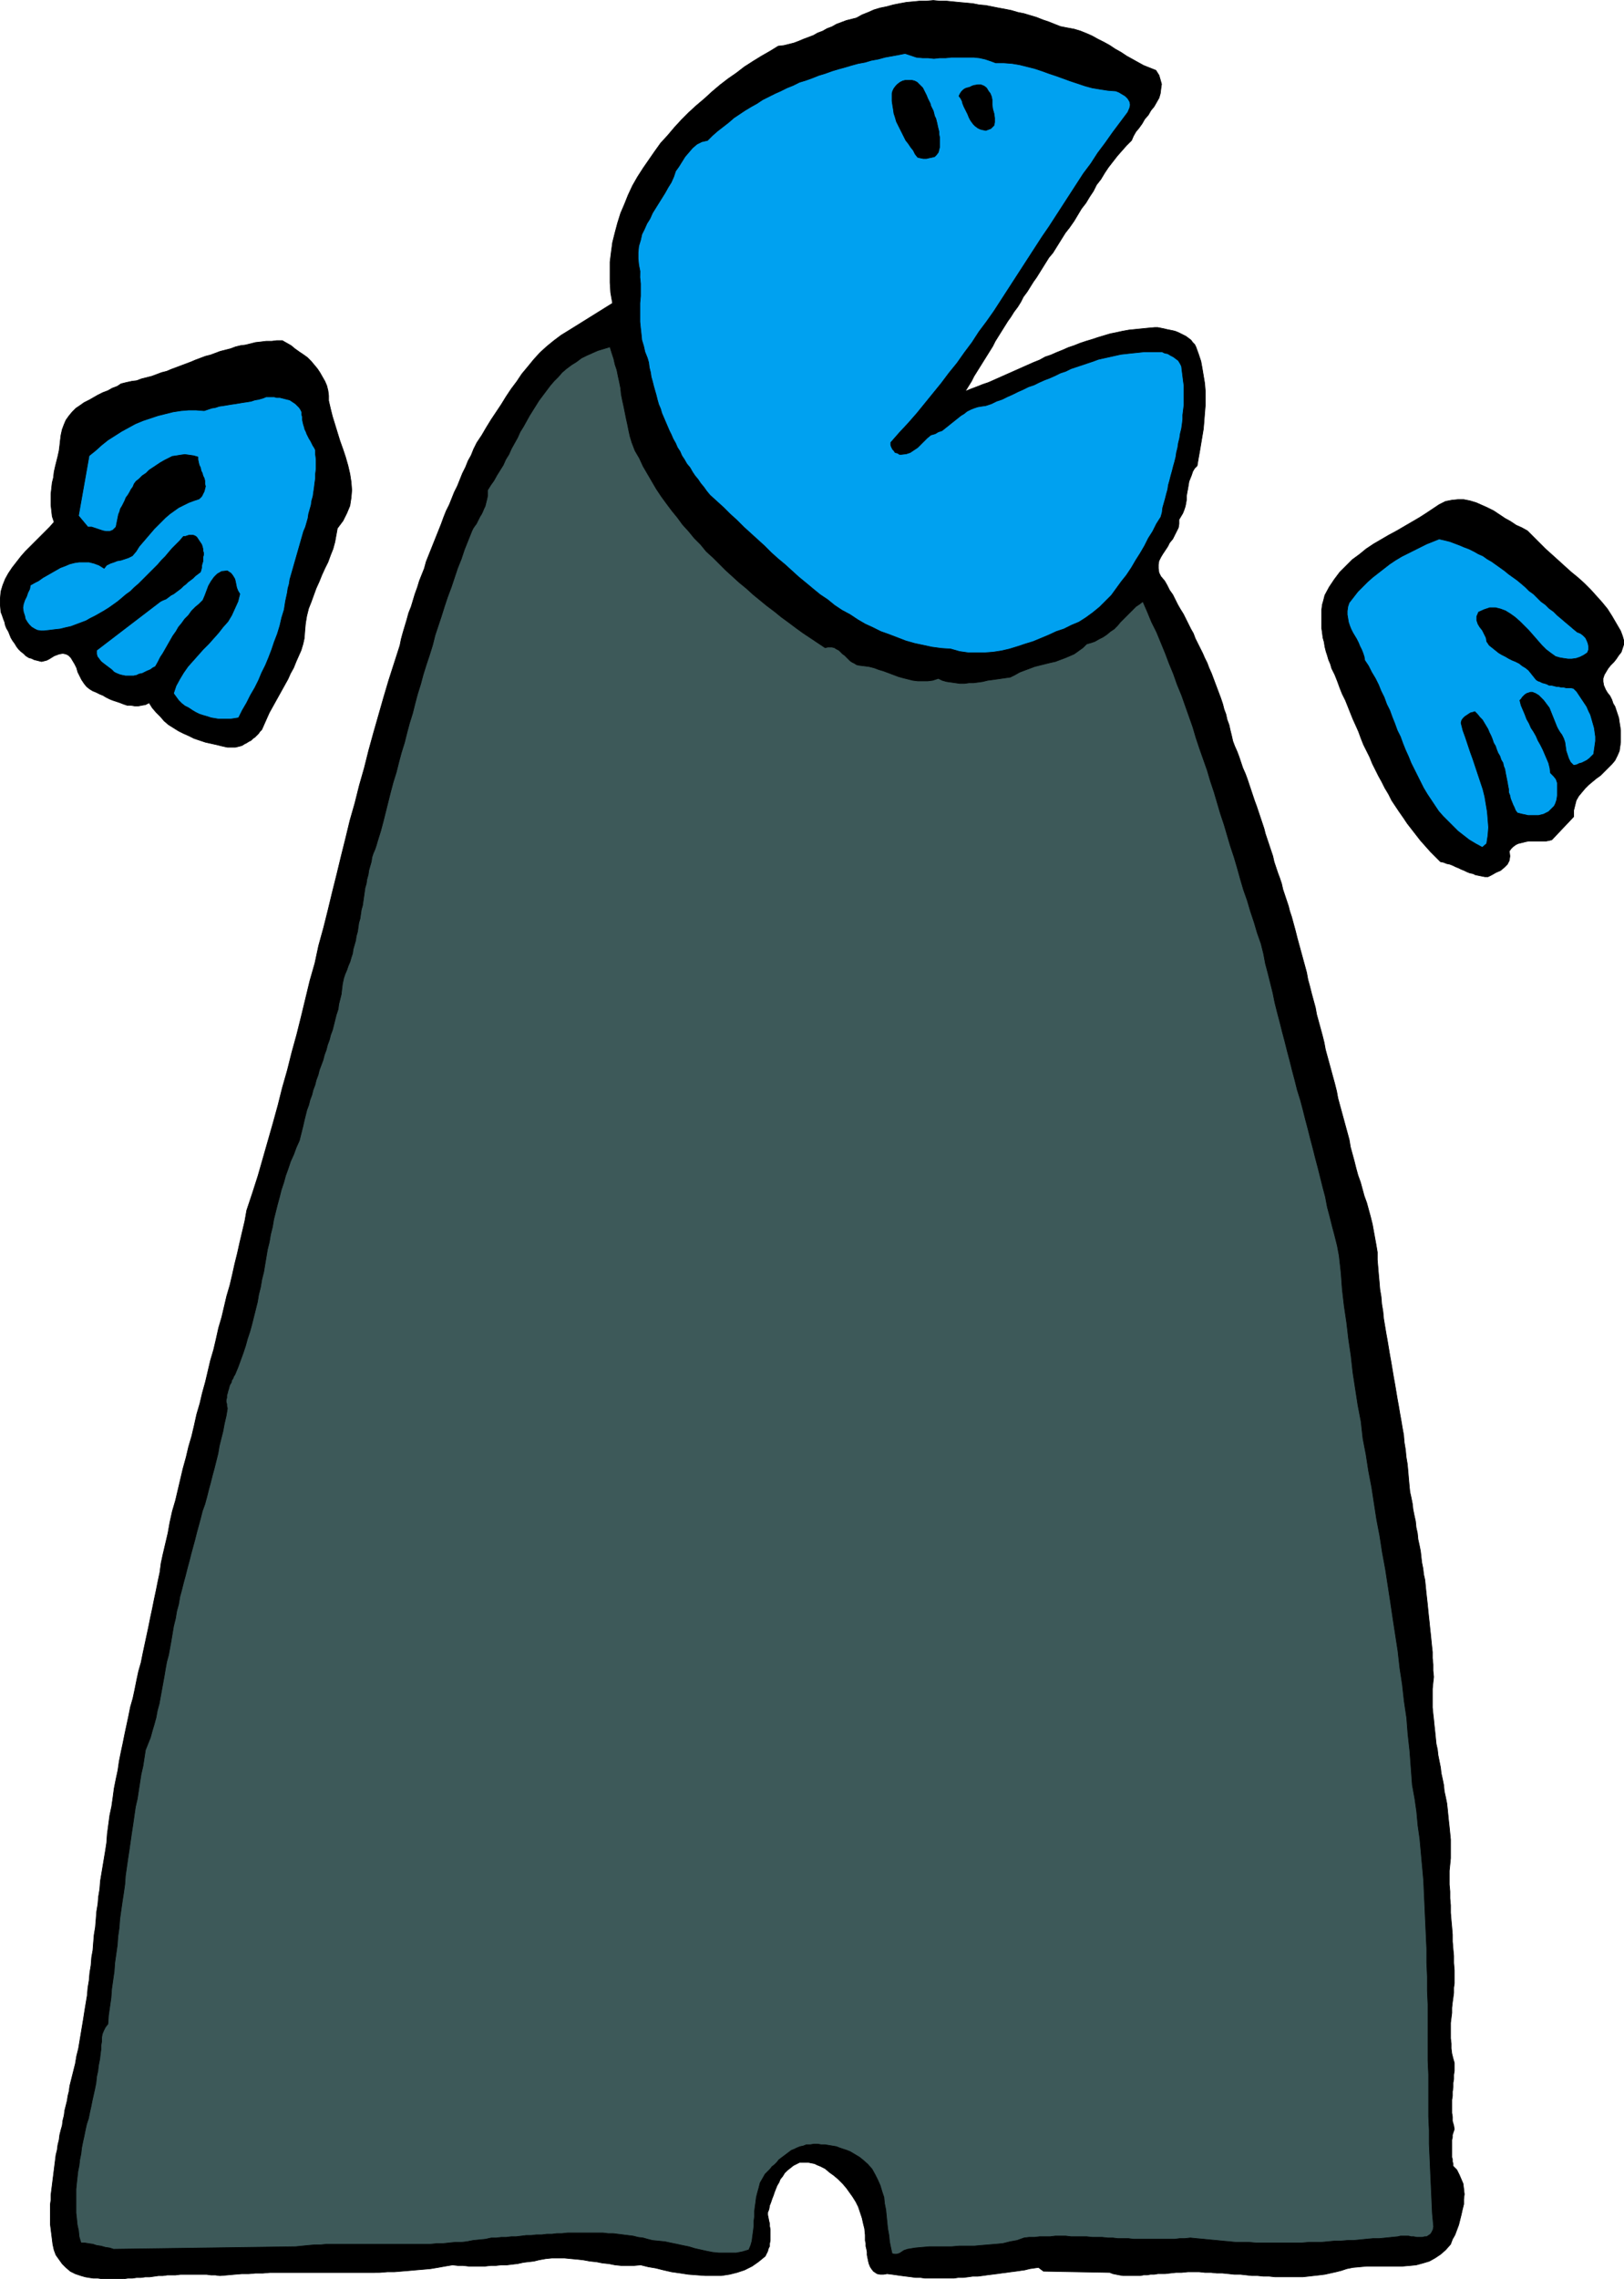 <?xml version="1.0" encoding="UTF-8" standalone="no"?>
<svg
   version="1.0"
   width="111.034mm"
   height="155.754mm"
   id="svg18"
   sodipodi:docname="Pachead Asking.wmf"
   xmlns:inkscape="http://www.inkscape.org/namespaces/inkscape"
   xmlns:sodipodi="http://sodipodi.sourceforge.net/DTD/sodipodi-0.dtd"
   xmlns="http://www.w3.org/2000/svg"
   xmlns:svg="http://www.w3.org/2000/svg">
  <sodipodi:namedview
     id="namedview18"
     pagecolor="#ffffff"
     bordercolor="#000000"
     borderopacity="0.25"
     inkscape:showpageshadow="2"
     inkscape:pageopacity="0.0"
     inkscape:pagecheckerboard="0"
     inkscape:deskcolor="#d1d1d1"
     inkscape:document-units="mm" />
  <defs
     id="defs1">
    <pattern
       id="WMFhbasepattern"
       patternUnits="userSpaceOnUse"
       width="6"
       height="6"
       x="0"
       y="0" />
  </defs>
  <path
     style="fill:#000000;fill-opacity:1;fill-rule:evenodd;stroke:none"
     d="m 274.142,6.868 1.616,0.323 1.778,0.323 1.616,0.485 1.616,0.646 1.454,0.646 1.454,0.808 1.616,0.808 1.454,0.808 1.454,0.97 1.454,0.808 1.454,0.97 1.454,0.808 1.454,0.808 1.454,0.808 1.616,0.646 1.616,0.646 0.808,1.293 0.323,1.131 0.323,1.131 -0.162,1.131 -0.162,1.293 -0.323,1.131 -0.646,1.131 -0.646,1.131 -0.808,0.97 -0.646,1.131 -0.97,1.131 -0.646,1.131 -0.808,1.131 -0.808,0.97 -0.646,1.131 -0.485,1.131 -1.293,1.293 -1.293,1.454 -1.131,1.293 -1.131,1.454 -1.131,1.454 -0.97,1.454 -0.97,1.616 -1.131,1.454 -0.808,1.616 -0.97,1.454 -0.97,1.616 -1.131,1.454 -0.97,1.616 -0.97,1.616 -1.131,1.616 -1.131,1.454 -0.808,1.293 -0.808,1.293 -0.808,1.293 -0.808,1.293 -0.97,1.131 -0.808,1.293 -0.808,1.293 -0.808,1.293 -0.808,1.293 -0.808,1.131 -0.808,1.293 -0.808,1.293 -0.97,1.293 -0.646,1.293 -0.808,1.293 -0.97,1.293 -0.808,1.293 -0.808,1.131 -0.808,1.293 -0.808,1.293 -0.808,1.293 -0.808,1.293 -0.646,1.293 -0.808,1.293 -0.808,1.293 -0.808,1.293 -0.808,1.293 -0.808,1.293 -0.808,1.293 -0.646,1.293 -0.808,1.293 -0.808,1.293 1.616,-0.646 1.293,-0.485 1.616,-0.646 1.454,-0.485 1.454,-0.646 1.454,-0.646 1.454,-0.646 1.454,-0.646 1.454,-0.646 1.454,-0.646 1.454,-0.646 1.454,-0.646 1.616,-0.646 1.454,-0.808 1.454,-0.485 1.454,-0.646 1.616,-0.646 1.454,-0.646 1.454,-0.485 1.616,-0.646 1.454,-0.485 1.616,-0.485 1.454,-0.485 1.616,-0.485 1.616,-0.485 1.616,-0.323 1.454,-0.323 1.778,-0.323 1.616,-0.162 1.616,-0.162 1.616,-0.162 1.778,-0.162 h 0.808 l 0.808,0.162 0.808,0.162 0.646,0.162 0.808,0.162 0.808,0.162 0.646,0.162 0.808,0.323 0.646,0.323 0.646,0.323 0.646,0.323 0.646,0.485 0.646,0.485 0.485,0.646 0.485,0.485 0.323,0.646 0.646,1.778 0.646,1.939 0.323,1.778 0.323,1.939 0.323,1.939 0.162,1.939 v 1.939 1.939 l -0.162,1.939 -0.162,2.101 -0.162,1.939 -0.323,1.939 -0.323,1.939 -0.323,1.939 -0.323,1.778 -0.323,1.939 -0.646,0.646 -0.485,0.808 -0.323,0.97 -0.323,0.808 -0.323,0.808 -0.162,0.97 -0.162,0.97 -0.162,0.808 -0.162,0.97 v 0.97 l -0.162,0.97 -0.162,0.808 -0.323,0.97 -0.323,0.808 -0.485,0.808 -0.485,0.808 v 1.131 l -0.162,0.97 -0.485,0.97 -0.485,0.97 -0.485,0.97 -0.808,0.97 -0.485,0.97 -0.646,0.97 -0.646,0.97 -0.485,0.808 -0.485,0.97 -0.162,0.97 v 0.97 l 0.162,1.131 0.485,0.97 0.97,1.131 0.646,1.131 0.646,1.293 0.808,1.131 0.646,1.293 0.646,1.293 0.646,1.131 0.808,1.293 0.646,1.293 0.646,1.293 0.646,1.293 0.646,1.131 0.485,1.293 0.646,1.293 0.646,1.293 0.646,1.293 0.485,1.131 0.646,1.293 0.485,1.293 0.646,1.454 0.485,1.293 0.485,1.293 0.485,1.293 0.485,1.293 0.485,1.293 0.485,1.454 0.323,1.293 0.485,1.293 0.323,1.454 0.485,1.293 0.323,1.454 0.323,1.293 0.323,1.454 0.485,1.293 0.646,1.454 0.485,1.293 0.485,1.454 0.485,1.454 0.646,1.454 0.485,1.293 0.485,1.454 0.485,1.454 0.485,1.454 0.485,1.454 0.485,1.293 0.485,1.454 0.485,1.454 0.485,1.454 0.485,1.454 0.323,1.293 0.485,1.454 0.485,1.454 0.485,1.454 0.485,1.454 0.323,1.454 0.485,1.454 0.485,1.454 0.485,1.293 0.485,1.454 0.323,1.454 0.485,1.454 0.485,1.454 0.485,1.454 0.323,1.293 0.485,1.454 0.485,1.778 0.485,1.778 0.485,1.939 0.485,1.778 0.485,1.778 0.485,1.778 0.485,1.778 0.485,1.778 0.323,1.778 0.485,1.778 0.485,1.939 0.485,1.778 0.485,1.778 0.323,1.778 0.485,1.778 0.485,1.778 0.485,1.778 0.485,1.939 0.323,1.778 0.485,1.778 0.485,1.778 0.485,1.778 0.485,1.778 0.485,1.778 0.485,1.939 0.323,1.778 0.485,1.778 0.485,1.778 0.485,1.778 0.485,1.778 0.485,1.778 0.485,1.778 0.323,1.939 0.485,1.778 0.485,1.778 0.485,1.939 0.485,1.778 0.646,1.778 0.485,1.778 0.485,1.778 0.646,1.778 0.485,1.778 0.485,1.778 0.485,1.939 0.323,1.778 0.323,1.778 0.323,1.778 0.323,1.939 v 1.939 l 0.162,1.939 0.162,1.939 0.162,1.778 0.162,1.939 0.323,1.939 0.162,1.939 0.323,1.939 0.162,1.778 0.323,1.939 0.323,1.939 0.323,1.778 0.323,1.939 0.323,1.939 0.323,1.778 0.323,1.939 0.323,1.939 0.323,1.778 0.323,1.939 0.323,1.939 0.323,1.778 0.323,1.939 0.323,1.778 0.323,1.939 0.323,1.778 0.162,1.939 0.323,1.939 0.162,1.778 0.323,1.939 0.162,1.778 0.162,1.939 0.162,1.778 0.162,1.616 0.323,1.454 0.323,1.616 0.162,1.454 0.323,1.616 0.323,1.454 0.162,1.616 0.323,1.454 0.162,1.616 0.323,1.454 0.323,1.616 0.162,1.454 0.162,1.454 0.323,1.616 0.162,1.454 0.323,1.454 0.162,1.616 0.162,1.616 0.162,1.454 0.162,1.454 0.162,1.616 0.162,1.616 0.162,1.454 0.162,1.616 0.162,1.454 0.162,1.616 0.162,1.616 0.162,1.454 v 1.616 l 0.162,1.616 v 1.616 l 0.162,1.616 -0.162,1.454 -0.162,1.616 v 1.616 1.616 1.616 l 0.162,1.616 0.162,1.454 0.162,1.616 0.162,1.454 0.162,1.616 0.162,1.616 0.323,1.454 0.162,1.454 0.323,1.616 0.323,1.616 0.162,1.454 0.323,1.454 0.323,1.616 0.162,1.616 0.323,1.454 0.323,1.616 0.162,1.454 0.162,1.616 0.162,1.616 0.162,1.454 0.162,1.616 0.162,1.616 v 1.616 1.616 1.616 l -0.162,1.616 -0.162,1.616 v 1.778 1.778 l 0.162,1.778 v 1.778 l 0.162,1.778 v 1.939 l 0.162,1.939 0.162,1.778 0.162,1.939 v 1.778 l 0.162,1.939 0.162,1.778 v 1.778 l 0.162,1.939 v 1.616 1.778 l -0.162,1.131 v 1.293 l -0.162,1.293 -0.162,1.131 -0.162,1.454 v 1.293 l -0.162,1.293 -0.162,1.293 v 1.293 1.454 1.293 l 0.162,1.293 v 1.293 l 0.162,1.293 0.323,1.293 0.323,1.131 v 1.131 0.97 l -0.162,0.97 v 1.131 l -0.162,0.97 v 1.131 l -0.162,1.131 v 1.131 l -0.162,0.97 v 1.131 1.131 1.131 l 0.162,0.97 v 1.131 l 0.323,1.131 0.162,0.97 -0.162,0.485 -0.162,0.485 -0.162,0.485 v 0.646 l -0.162,0.646 v 0.646 0.646 0.646 0.646 0.646 0.646 0.646 l 0.162,0.485 v 0.646 l 0.162,0.485 v 0.646 l 0.97,0.97 0.646,1.293 0.485,1.131 0.485,1.131 0.162,1.293 0.162,1.454 -0.162,1.293 v 1.293 l -0.323,1.293 -0.323,1.454 -0.323,1.293 -0.323,1.293 -0.485,1.293 -0.485,1.293 -0.646,1.131 -0.485,1.293 -1.293,1.454 -1.293,1.131 -1.454,0.97 -1.454,0.808 -1.616,0.485 -1.778,0.485 -1.616,0.162 -1.939,0.162 h -1.778 -1.939 -1.778 -1.778 -1.939 l -1.778,0.162 -1.778,0.162 -1.616,0.323 -1.454,0.485 -1.293,0.323 -1.454,0.323 -1.454,0.323 -1.293,0.162 -1.454,0.162 -1.454,0.162 -1.454,0.162 h -1.454 -1.454 -1.454 -1.454 -1.454 l -1.454,-0.162 h -1.454 l -1.616,-0.162 h -1.454 l -1.454,-0.162 -1.454,-0.162 h -1.616 l -1.454,-0.162 -1.616,-0.162 h -1.454 l -1.454,-0.162 h -1.616 l -1.454,-0.162 h -1.454 -1.454 l -1.616,0.162 h -1.454 l -1.454,0.162 -1.454,0.162 h -0.97 -0.808 l -0.97,0.162 h -0.97 l -0.808,0.162 h -0.97 l -0.808,0.162 h -0.97 -0.97 -0.808 -0.97 -0.808 l -0.97,-0.162 -0.808,-0.162 -0.808,-0.162 -0.808,-0.323 -17.129,-0.323 -1.293,-0.97 -1.131,0.162 -1.131,0.162 -1.293,0.323 -1.131,0.162 -1.131,0.162 -1.293,0.162 -1.131,0.162 -1.293,0.162 -1.131,0.162 -1.293,0.162 -1.293,0.162 -1.131,0.162 -1.293,0.162 h -1.293 l -1.131,0.162 -1.293,0.162 h -1.293 l -1.131,0.162 h -1.293 -1.293 -1.131 -1.293 -1.293 -1.293 l -1.131,-0.162 h -1.293 l -1.131,-0.162 -1.293,-0.162 -1.293,-0.162 -1.131,-0.162 -1.131,-0.162 -1.293,-0.162 -0.97,0.162 h -0.808 l -0.808,-0.162 -0.485,-0.323 -0.485,-0.323 -0.485,-0.646 -0.323,-0.485 -0.323,-0.808 -0.162,-0.646 -0.162,-0.808 -0.162,-0.808 v -0.808 l -0.162,-0.808 -0.162,-0.646 v -0.808 l -0.162,-0.646 v -1.454 l -0.162,-1.616 -0.323,-1.293 -0.323,-1.454 -0.485,-1.454 -0.485,-1.454 -0.646,-1.293 -0.808,-1.293 -0.808,-1.131 -0.808,-1.131 -0.97,-1.131 -1.131,-1.131 -1.131,-0.97 -1.131,-0.808 -1.131,-0.97 -1.293,-0.646 -0.808,-0.323 -0.646,-0.323 -0.808,-0.162 -0.808,-0.162 h -0.646 -0.808 -0.808 l -0.646,0.323 -0.97,0.485 -0.808,0.646 -0.808,0.646 -0.646,0.646 -0.485,0.808 -0.646,0.808 -0.323,0.808 -0.485,0.808 -0.323,0.808 -0.323,0.808 -0.323,0.97 -0.323,0.808 -0.323,0.97 -0.323,0.808 -0.162,0.97 -0.323,0.808 v 0.646 l 0.162,0.808 0.162,0.808 0.162,0.646 v 0.646 l 0.162,0.808 v 0.646 0.808 0.808 0.646 l -0.162,0.808 v 0.646 l -0.323,0.646 -0.162,0.646 -0.323,0.646 -0.323,0.646 -1.778,1.454 -1.616,1.131 -1.939,0.97 -1.939,0.646 -1.939,0.485 -2.101,0.323 h -2.101 -2.101 l -2.262,-0.162 -2.101,-0.162 -2.101,-0.323 -2.262,-0.323 -2.101,-0.485 -1.939,-0.485 -1.939,-0.323 -1.939,-0.485 -1.778,0.162 h -1.616 -1.616 l -1.616,-0.162 -1.616,-0.323 -1.616,-0.162 -1.616,-0.323 -1.616,-0.162 -1.778,-0.323 -1.454,-0.162 -1.778,-0.162 -1.616,-0.162 h -1.616 -1.616 l -1.616,0.162 -1.778,0.323 -1.293,0.323 -1.454,0.162 -1.293,0.162 -1.454,0.323 -1.454,0.162 -1.293,0.162 h -1.454 l -1.454,0.162 h -1.293 l -1.454,0.162 h -1.454 -1.293 -1.454 l -1.454,-0.162 h -1.293 l -1.454,-0.162 -1.939,0.323 -1.778,0.323 -1.939,0.323 -1.778,0.162 -1.939,0.162 -1.778,0.162 -1.939,0.162 -1.939,0.162 h -1.778 l -1.939,0.162 H 96.228 94.451 92.512 90.573 88.634 86.856 84.917 82.978 81.2 79.261 77.322 75.383 73.605 71.666 69.727 l -1.778,0.162 h -1.939 l -1.778,0.162 h -1.778 l -1.939,0.162 -1.778,0.162 -1.939,0.162 -1.131,-0.162 H 54.538 l -1.131,-0.162 h -1.131 -1.131 -1.131 -1.131 -1.131 -1.131 l -1.293,0.162 h -1.131 -0.97 l -1.131,0.162 h -1.131 l -1.131,0.162 -1.131,0.162 h -1.131 l -1.131,0.162 h -1.131 l -1.131,0.162 H 33.046 l -1.131,0.162 h -0.97 -1.131 -1.131 -1.131 -1.131 l -1.131,-0.162 h -1.131 l -1.131,-0.162 -0.97,-0.162 -1.131,-0.323 -1.454,-0.485 -1.293,-0.646 -1.131,-0.97 -0.97,-0.97 -0.808,-1.131 -0.808,-1.131 -0.485,-1.293 -0.323,-1.454 -0.162,-1.293 -0.162,-1.293 -0.162,-1.293 -0.162,-1.293 v -1.293 -1.293 -1.293 -1.293 l 0.162,-1.131 v -1.293 l 0.162,-1.293 0.162,-1.293 0.162,-1.293 0.162,-1.293 0.162,-1.293 0.162,-1.293 0.162,-1.293 0.162,-1.293 0.323,-1.293 0.162,-1.293 0.323,-1.293 0.162,-1.293 0.323,-1.293 0.323,-1.131 0.162,-1.293 0.323,-1.293 0.162,-1.293 0.323,-1.293 0.323,-1.293 0.162,-1.131 0.323,-1.293 0.162,-1.293 0.485,-1.939 0.485,-1.939 0.485,-1.939 0.323,-1.939 0.485,-1.939 0.323,-1.939 0.323,-1.939 0.323,-1.939 0.323,-1.939 0.323,-2.101 0.323,-1.939 0.323,-1.939 0.162,-1.939 0.323,-1.939 0.162,-1.939 0.323,-1.939 0.162,-2.101 0.323,-1.778 0.162,-2.101 0.162,-1.939 0.323,-1.939 0.162,-1.939 0.162,-2.101 0.323,-1.939 0.162,-1.939 0.323,-1.939 0.162,-2.101 0.323,-1.939 0.323,-1.939 0.323,-1.939 0.323,-1.939 0.323,-2.101 0.162,-2.262 0.323,-2.424 0.323,-2.424 0.485,-2.262 0.323,-2.262 0.323,-2.424 0.485,-2.424 0.485,-2.262 0.323,-2.262 0.485,-2.424 0.485,-2.262 0.485,-2.424 0.485,-2.262 0.485,-2.262 0.485,-2.424 0.646,-2.262 0.485,-2.262 0.485,-2.424 0.485,-2.262 0.646,-2.262 0.485,-2.424 0.485,-2.262 0.485,-2.262 0.485,-2.262 0.485,-2.424 0.485,-2.262 0.485,-2.424 0.485,-2.262 0.485,-2.424 0.485,-2.262 0.323,-2.424 0.485,-2.262 0.646,-2.747 0.646,-2.747 0.485,-2.747 0.646,-2.909 0.808,-2.747 0.646,-2.747 0.646,-2.747 0.646,-2.747 0.808,-2.909 0.646,-2.747 0.808,-2.747 0.646,-2.747 0.646,-2.909 0.808,-2.747 0.646,-2.747 0.808,-2.909 0.646,-2.747 0.646,-2.747 0.808,-2.747 0.646,-2.747 0.646,-2.909 0.808,-2.747 0.646,-2.747 0.646,-2.747 0.808,-2.747 0.646,-2.747 0.646,-2.909 0.646,-2.585 0.646,-2.909 0.646,-2.747 0.646,-2.747 0.485,-2.747 1.454,-4.363 1.454,-4.525 1.293,-4.525 1.293,-4.525 1.293,-4.525 1.293,-4.686 1.131,-4.525 1.293,-4.525 1.131,-4.525 1.293,-4.686 1.131,-4.525 1.131,-4.686 1.131,-4.686 1.293,-4.525 0.97,-4.525 1.293,-4.686 1.131,-4.525 1.131,-4.686 1.131,-4.525 1.131,-4.686 1.131,-4.525 1.131,-4.686 1.293,-4.525 1.131,-4.525 1.293,-4.525 1.131,-4.525 1.293,-4.686 1.293,-4.525 1.293,-4.525 1.293,-4.363 1.454,-4.525 1.454,-4.525 0.323,-1.616 0.485,-1.778 0.485,-1.616 0.485,-1.616 0.485,-1.778 0.646,-1.616 0.485,-1.616 0.485,-1.616 0.646,-1.778 0.485,-1.616 0.646,-1.616 0.646,-1.616 0.485,-1.778 0.646,-1.616 0.646,-1.616 0.646,-1.616 0.646,-1.616 0.646,-1.616 0.646,-1.616 0.646,-1.778 0.646,-1.616 0.808,-1.616 0.646,-1.616 0.646,-1.616 0.808,-1.616 0.646,-1.616 0.646,-1.616 0.808,-1.616 0.646,-1.616 0.808,-1.454 0.646,-1.616 0.808,-1.616 1.293,-1.939 1.131,-1.939 1.293,-2.101 1.293,-1.939 1.293,-1.939 1.293,-2.101 1.293,-1.939 1.454,-1.939 1.293,-1.939 1.616,-1.939 1.454,-1.778 1.616,-1.778 1.778,-1.616 1.778,-1.454 1.939,-1.454 2.101,-1.293 11.15,-6.948 -0.485,-2.747 -0.162,-2.585 v -2.747 -2.585 l 0.323,-2.585 0.323,-2.424 0.646,-2.585 0.646,-2.424 0.808,-2.585 0.97,-2.262 0.97,-2.424 1.131,-2.424 1.293,-2.262 1.454,-2.262 1.454,-2.101 1.454,-2.101 1.616,-2.262 1.778,-1.939 1.778,-2.101 1.778,-1.939 1.939,-1.939 1.939,-1.778 2.101,-1.778 1.939,-1.778 2.101,-1.778 2.101,-1.616 2.101,-1.454 2.101,-1.616 2.262,-1.454 2.101,-1.293 2.262,-1.293 2.101,-1.293 1.454,-0.162 1.293,-0.323 1.293,-0.323 1.293,-0.485 1.131,-0.485 1.293,-0.485 1.293,-0.485 1.131,-0.646 1.293,-0.485 1.131,-0.646 1.293,-0.485 1.131,-0.646 1.293,-0.485 1.293,-0.485 1.293,-0.323 1.293,-0.323 1.454,-0.808 1.616,-0.646 1.454,-0.646 1.616,-0.485 1.616,-0.323 1.778,-0.485 1.616,-0.323 1.778,-0.323 1.778,-0.162 1.616,-0.162 h 1.778 l 1.778,-0.162 1.616,0.162 h 1.778 l 1.616,0.162 1.616,0.162 1.778,0.162 1.778,0.162 1.616,0.323 1.778,0.162 1.616,0.323 1.616,0.323 1.778,0.323 1.616,0.323 1.616,0.485 1.616,0.323 1.616,0.485 1.616,0.485 1.616,0.646 1.454,0.485 1.616,0.646 z"
     id="path1" />
  <path
     style="fill:none;stroke:#000000;stroke-width:0.162px;stroke-linecap:round;stroke-linejoin:round;stroke-miterlimit:4;stroke-dasharray:none;stroke-opacity:1"
     d="m 274.142,6.868 v 0 l 1.616,0.323 1.778,0.323 1.616,0.485 1.616,0.646 1.454,0.646 1.454,0.808 1.616,0.808 1.454,0.808 1.454,0.97 1.454,0.808 1.454,0.97 1.454,0.808 1.454,0.808 1.454,0.808 1.616,0.646 1.616,0.646 v 0 l 0.808,1.293 0.323,1.131 0.323,1.131 -0.162,1.131 -0.162,1.293 -0.323,1.131 -0.646,1.131 -0.646,1.131 -0.808,0.97 -0.646,1.131 -0.97,1.131 -0.646,1.131 -0.808,1.131 -0.808,0.97 -0.646,1.131 -0.485,1.131 v 0 l -1.293,1.293 -1.293,1.454 -1.131,1.293 -1.131,1.454 -1.131,1.454 -0.97,1.454 -0.97,1.616 -1.131,1.454 -0.808,1.616 -0.97,1.454 -0.97,1.616 -1.131,1.454 -0.97,1.616 -0.97,1.616 -1.131,1.616 -1.131,1.454 v 0 l -0.808,1.293 -0.808,1.293 -0.808,1.293 -0.808,1.293 -0.97,1.131 -0.808,1.293 -0.808,1.293 -0.808,1.293 -0.808,1.293 -0.808,1.131 -0.808,1.293 -0.808,1.293 -0.97,1.293 -0.646,1.293 -0.808,1.293 -0.97,1.293 -0.808,1.293 -0.808,1.131 -0.808,1.293 -0.808,1.293 -0.808,1.293 -0.808,1.293 -0.646,1.293 -0.808,1.293 -0.808,1.293 -0.808,1.293 -0.808,1.293 -0.808,1.293 -0.808,1.293 -0.646,1.293 -0.808,1.293 -0.808,1.293 v 0 l 1.616,-0.646 1.293,-0.485 1.616,-0.646 1.454,-0.485 1.454,-0.646 1.454,-0.646 1.454,-0.646 1.454,-0.646 1.454,-0.646 1.454,-0.646 1.454,-0.646 1.454,-0.646 1.616,-0.646 1.454,-0.808 1.454,-0.485 1.454,-0.646 1.616,-0.646 1.454,-0.646 1.454,-0.485 1.616,-0.646 1.454,-0.485 1.616,-0.485 1.454,-0.485 1.616,-0.485 1.616,-0.485 1.616,-0.323 1.454,-0.323 1.778,-0.323 1.616,-0.162 1.616,-0.162 1.616,-0.162 1.778,-0.162 v 0 h 0.808 l 0.808,0.162 0.808,0.162 0.646,0.162 0.808,0.162 0.808,0.162 0.646,0.162 0.808,0.323 0.646,0.323 0.646,0.323 0.646,0.323 0.646,0.485 0.646,0.485 0.485,0.646 0.485,0.485 0.323,0.646 v 0 l 0.646,1.778 0.646,1.939 0.323,1.778 0.323,1.939 0.323,1.939 0.162,1.939 v 1.939 1.939 l -0.162,1.939 -0.162,2.101 -0.162,1.939 -0.323,1.939 -0.323,1.939 -0.323,1.939 -0.323,1.778 -0.323,1.939 v 0 l -0.646,0.646 -0.485,0.808 -0.323,0.97 -0.323,0.808 -0.323,0.808 -0.162,0.97 -0.162,0.97 -0.162,0.808 -0.162,0.97 v 0.97 l -0.162,0.97 -0.162,0.808 -0.323,0.97 -0.323,0.808 -0.485,0.808 -0.485,0.808 v 0 1.131 l -0.162,0.97 -0.485,0.97 -0.485,0.97 -0.485,0.97 -0.808,0.97 -0.485,0.97 -0.646,0.97 -0.646,0.97 -0.485,0.808 -0.485,0.97 -0.162,0.97 v 0.97 l 0.162,1.131 0.485,0.97 0.97,1.131 v 0 l 0.646,1.131 0.646,1.293 0.808,1.131 0.646,1.293 0.646,1.293 0.646,1.131 0.808,1.293 0.646,1.293 0.646,1.293 0.646,1.293 0.646,1.131 0.485,1.293 0.646,1.293 0.646,1.293 0.646,1.293 0.485,1.131 0.646,1.293 0.485,1.293 0.646,1.454 0.485,1.293 0.485,1.293 0.485,1.293 0.485,1.293 0.485,1.293 0.485,1.454 0.323,1.293 0.485,1.293 0.323,1.454 0.485,1.293 0.323,1.454 0.323,1.293 0.323,1.454 v 0 l 0.485,1.293 0.646,1.454 0.485,1.293 0.485,1.454 0.485,1.454 0.646,1.454 0.485,1.293 0.485,1.454 0.485,1.454 0.485,1.454 0.485,1.454 0.485,1.293 0.485,1.454 0.485,1.454 0.485,1.454 0.485,1.454 0.323,1.293 0.485,1.454 0.485,1.454 0.485,1.454 0.485,1.454 0.323,1.454 0.485,1.454 0.485,1.454 0.485,1.293 0.485,1.454 0.323,1.454 0.485,1.454 0.485,1.454 0.485,1.454 0.323,1.293 0.485,1.454 v 0 l 0.485,1.778 0.485,1.778 0.485,1.939 0.485,1.778 0.485,1.778 0.485,1.778 0.485,1.778 0.485,1.778 0.323,1.778 0.485,1.778 0.485,1.939 0.485,1.778 0.485,1.778 0.323,1.778 0.485,1.778 0.485,1.778 0.485,1.778 0.485,1.939 0.323,1.778 0.485,1.778 0.485,1.778 0.485,1.778 0.485,1.778 0.485,1.778 0.485,1.939 0.323,1.778 0.485,1.778 0.485,1.778 0.485,1.778 0.485,1.778 0.485,1.778 0.485,1.778 v 0 l 0.323,1.939 0.485,1.778 0.485,1.778 0.485,1.939 0.485,1.778 0.646,1.778 0.485,1.778 0.485,1.778 0.646,1.778 0.485,1.778 0.485,1.778 0.485,1.939 0.323,1.778 0.323,1.778 0.323,1.778 0.323,1.939 v 0 1.939 l 0.162,1.939 0.162,1.939 0.162,1.778 0.162,1.939 0.323,1.939 0.162,1.939 0.323,1.939 0.162,1.778 0.323,1.939 0.323,1.939 0.323,1.778 0.323,1.939 0.323,1.939 0.323,1.778 0.323,1.939 0.323,1.939 0.323,1.778 0.323,1.939 0.323,1.939 0.323,1.778 0.323,1.939 0.323,1.778 0.323,1.939 0.323,1.778 0.162,1.939 0.323,1.939 0.162,1.778 0.323,1.939 0.162,1.778 0.162,1.939 0.162,1.778 v 0 l 0.162,1.616 0.323,1.454 0.323,1.616 0.162,1.454 0.323,1.616 0.323,1.454 0.162,1.616 0.323,1.454 0.162,1.616 0.323,1.454 0.323,1.616 0.162,1.454 0.162,1.454 0.323,1.616 0.162,1.454 0.323,1.454 0.162,1.616 0.162,1.616 0.162,1.454 0.162,1.454 0.162,1.616 0.162,1.616 0.162,1.454 0.162,1.616 0.162,1.454 0.162,1.616 0.162,1.616 0.162,1.454 v 1.616 l 0.162,1.616 v 1.616 l 0.162,1.616 v 0 l -0.162,1.454 -0.162,1.616 v 1.616 1.616 1.616 l 0.162,1.616 0.162,1.454 0.162,1.616 0.162,1.454 0.162,1.616 0.162,1.616 0.323,1.454 0.162,1.454 0.323,1.616 0.323,1.616 0.162,1.454 0.323,1.454 0.323,1.616 0.162,1.616 0.323,1.454 0.323,1.616 0.162,1.454 0.162,1.616 0.162,1.616 0.162,1.454 0.162,1.616 0.162,1.616 v 1.616 1.616 1.616 l -0.162,1.616 -0.162,1.616 v 0 1.778 1.778 l 0.162,1.778 v 1.778 l 0.162,1.778 v 1.939 l 0.162,1.939 0.162,1.778 0.162,1.939 v 1.778 l 0.162,1.939 0.162,1.778 v 1.778 l 0.162,1.939 v 1.616 1.778 0 l -0.162,1.131 v 1.293 l -0.162,1.293 -0.162,1.131 -0.162,1.454 v 1.293 l -0.162,1.293 -0.162,1.293 v 1.293 1.454 1.293 l 0.162,1.293 v 1.293 l 0.162,1.293 0.323,1.293 0.323,1.131 v 0 1.131 0.97 l -0.162,0.97 v 1.131 l -0.162,0.97 v 1.131 l -0.162,1.131 v 1.131 l -0.162,0.97 v 1.131 1.131 1.131 l 0.162,0.97 v 1.131 l 0.323,1.131 0.162,0.97 v 0 l -0.162,0.485 -0.162,0.485 -0.162,0.485 v 0.646 l -0.162,0.646 v 0.646 0.646 0.646 0.646 0.646 0.646 0.646 l 0.162,0.485 v 0.646 l 0.162,0.485 v 0.646 0 l 0.97,0.97 0.646,1.293 0.485,1.131 0.485,1.131 0.162,1.293 0.162,1.454 -0.162,1.293 v 1.293 l -0.323,1.293 -0.323,1.454 -0.323,1.293 -0.323,1.293 -0.485,1.293 -0.485,1.293 -0.646,1.131 -0.485,1.293 v 0 l -1.293,1.454 -1.293,1.131 -1.454,0.97 -1.454,0.808 -1.616,0.485 -1.778,0.485 -1.616,0.162 -1.939,0.162 h -1.778 -1.939 -1.778 -1.778 -1.939 l -1.778,0.162 -1.778,0.162 -1.616,0.323 v 0 l -1.454,0.485 -1.293,0.323 -1.454,0.323 -1.454,0.323 -1.293,0.162 -1.454,0.162 -1.454,0.162 -1.454,0.162 h -1.454 -1.454 -1.454 -1.454 -1.454 l -1.454,-0.162 h -1.454 l -1.616,-0.162 h -1.454 l -1.454,-0.162 -1.454,-0.162 h -1.616 l -1.454,-0.162 -1.616,-0.162 h -1.454 l -1.454,-0.162 h -1.616 l -1.454,-0.162 h -1.454 -1.454 l -1.616,0.162 h -1.454 l -1.454,0.162 -1.454,0.162 v 0 h -0.97 -0.808 l -0.97,0.162 h -0.97 l -0.808,0.162 h -0.97 l -0.808,0.162 h -0.97 -0.97 -0.808 -0.97 -0.808 l -0.97,-0.162 -0.808,-0.162 -0.808,-0.162 -0.808,-0.323 -17.129,-0.323 -1.293,-0.97 v 0 l -1.131,0.162 -1.131,0.162 -1.293,0.323 -1.131,0.162 -1.131,0.162 -1.293,0.162 -1.131,0.162 -1.293,0.162 -1.131,0.162 -1.293,0.162 -1.293,0.162 -1.131,0.162 -1.293,0.162 h -1.293 l -1.131,0.162 -1.293,0.162 h -1.293 l -1.131,0.162 h -1.293 -1.293 -1.131 -1.293 -1.293 -1.293 l -1.131,-0.162 h -1.293 l -1.131,-0.162 -1.293,-0.162 -1.293,-0.162 -1.131,-0.162 -1.131,-0.162 -1.293,-0.162 v 0 l -0.97,0.162 h -0.808 l -0.808,-0.162 -0.485,-0.323 -0.485,-0.323 -0.485,-0.646 -0.323,-0.485 -0.323,-0.808 -0.162,-0.646 -0.162,-0.808 -0.162,-0.808 v -0.808 l -0.162,-0.808 -0.162,-0.646 v -0.808 l -0.162,-0.646 v 0 -1.454 l -0.162,-1.616 -0.323,-1.293 -0.323,-1.454 -0.485,-1.454 -0.485,-1.454 -0.646,-1.293 -0.808,-1.293 -0.808,-1.131 -0.808,-1.131 -0.97,-1.131 -1.131,-1.131 -1.131,-0.97 -1.131,-0.808 -1.131,-0.97 -1.293,-0.646 v 0 l -0.808,-0.323 -0.646,-0.323 -0.808,-0.162 -0.808,-0.162 h -0.646 -0.808 -0.808 l -0.646,0.323 v 0 l -0.97,0.485 -0.808,0.646 -0.808,0.646 -0.646,0.646 -0.485,0.808 -0.646,0.808 -0.323,0.808 -0.485,0.808 -0.323,0.808 -0.323,0.808 -0.323,0.97 -0.323,0.808 -0.323,0.97 -0.323,0.808 -0.162,0.97 -0.323,0.808 v 0 0.646 l 0.162,0.808 0.162,0.808 0.162,0.646 v 0.646 l 0.162,0.808 v 0.646 0.808 0.808 0.646 l -0.162,0.808 v 0.646 l -0.323,0.646 -0.162,0.646 -0.323,0.646 -0.323,0.646 v 0 l -1.778,1.454 -1.616,1.131 -1.939,0.97 -1.939,0.646 -1.939,0.485 -2.101,0.323 h -2.101 -2.101 l -2.262,-0.162 -2.101,-0.162 -2.101,-0.323 -2.262,-0.323 -2.101,-0.485 -1.939,-0.485 -1.939,-0.323 -1.939,-0.485 v 0 l -1.778,0.162 h -1.616 -1.616 l -1.616,-0.162 -1.616,-0.323 -1.616,-0.162 -1.616,-0.323 -1.616,-0.162 -1.778,-0.323 -1.454,-0.162 -1.778,-0.162 -1.616,-0.162 h -1.616 -1.616 l -1.616,0.162 -1.778,0.323 v 0 l -1.293,0.323 -1.454,0.162 -1.293,0.162 -1.454,0.323 -1.454,0.162 -1.293,0.162 h -1.454 l -1.454,0.162 h -1.293 l -1.454,0.162 h -1.454 -1.293 -1.454 l -1.454,-0.162 h -1.293 l -1.454,-0.162 v 0 l -1.939,0.323 -1.778,0.323 -1.939,0.323 -1.778,0.162 -1.939,0.162 -1.778,0.162 -1.939,0.162 -1.939,0.162 h -1.778 l -1.939,0.162 H 96.228 94.451 92.512 90.573 88.634 86.856 84.917 82.978 81.2 79.261 77.322 75.383 73.605 71.666 69.727 l -1.778,0.162 h -1.939 l -1.778,0.162 h -1.778 l -1.939,0.162 -1.778,0.162 -1.939,0.162 v 0 l -1.131,-0.162 H 54.538 l -1.131,-0.162 h -1.131 -1.131 -1.131 -1.131 -1.131 -1.131 l -1.293,0.162 h -1.131 -0.97 l -1.131,0.162 h -1.131 l -1.131,0.162 -1.131,0.162 h -1.131 l -1.131,0.162 h -1.131 l -1.131,0.162 H 33.046 l -1.131,0.162 h -0.97 -1.131 -1.131 -1.131 -1.131 l -1.131,-0.162 h -1.131 l -1.131,-0.162 -0.97,-0.162 -1.131,-0.323 v 0 l -1.454,-0.485 -1.293,-0.646 -1.131,-0.97 -0.97,-0.97 -0.808,-1.131 -0.808,-1.131 -0.485,-1.293 -0.323,-1.454 v 0 l -0.162,-1.293 -0.162,-1.293 -0.162,-1.293 -0.162,-1.293 v -1.293 -1.293 -1.293 -1.293 l 0.162,-1.131 v -1.293 l 0.162,-1.293 0.162,-1.293 0.162,-1.293 0.162,-1.293 0.162,-1.293 0.162,-1.293 0.162,-1.293 0.162,-1.293 0.323,-1.293 0.162,-1.293 0.323,-1.293 0.162,-1.293 0.323,-1.293 0.323,-1.131 0.162,-1.293 0.323,-1.293 0.162,-1.293 0.323,-1.293 0.323,-1.293 0.162,-1.131 0.323,-1.293 0.162,-1.293 v 0 l 0.485,-1.939 0.485,-1.939 0.485,-1.939 0.323,-1.939 0.485,-1.939 0.323,-1.939 0.323,-1.939 0.323,-1.939 0.323,-1.939 0.323,-2.101 0.323,-1.939 0.323,-1.939 0.162,-1.939 0.323,-1.939 0.162,-1.939 0.323,-1.939 0.162,-2.101 0.323,-1.778 0.162,-2.101 0.162,-1.939 0.323,-1.939 0.162,-1.939 0.162,-2.101 0.323,-1.939 0.162,-1.939 0.323,-1.939 0.162,-2.101 0.323,-1.939 0.323,-1.939 0.323,-1.939 0.323,-1.939 0.323,-2.101 v 0 l 0.162,-2.262 0.323,-2.424 0.323,-2.424 0.485,-2.262 0.323,-2.262 0.323,-2.424 0.485,-2.424 0.485,-2.262 0.323,-2.262 0.485,-2.424 0.485,-2.262 0.485,-2.424 0.485,-2.262 0.485,-2.262 0.485,-2.424 0.646,-2.262 0.485,-2.262 0.485,-2.424 0.485,-2.262 0.646,-2.262 0.485,-2.424 0.485,-2.262 0.485,-2.262 0.485,-2.262 0.485,-2.424 0.485,-2.262 0.485,-2.424 0.485,-2.262 0.485,-2.424 0.485,-2.262 0.323,-2.424 0.485,-2.262 v 0 l 0.646,-2.747 0.646,-2.747 0.485,-2.747 0.646,-2.909 0.808,-2.747 0.646,-2.747 0.646,-2.747 0.646,-2.747 0.808,-2.909 0.646,-2.747 0.808,-2.747 0.646,-2.747 0.646,-2.909 0.808,-2.747 0.646,-2.747 0.808,-2.909 0.646,-2.747 0.646,-2.747 0.808,-2.747 0.646,-2.747 0.646,-2.909 0.808,-2.747 0.646,-2.747 0.646,-2.747 0.808,-2.747 0.646,-2.747 0.646,-2.909 0.646,-2.585 0.646,-2.909 0.646,-2.747 0.646,-2.747 0.485,-2.747 v 0 l 1.454,-4.363 1.454,-4.525 1.293,-4.525 1.293,-4.525 1.293,-4.525 1.293,-4.686 1.131,-4.525 1.293,-4.525 1.131,-4.525 1.293,-4.686 1.131,-4.525 1.131,-4.686 1.131,-4.686 1.293,-4.525 0.97,-4.525 1.293,-4.686 1.131,-4.525 1.131,-4.686 1.131,-4.525 1.131,-4.686 1.131,-4.525 1.131,-4.686 1.293,-4.525 1.131,-4.525 1.293,-4.525 1.131,-4.525 1.293,-4.686 1.293,-4.525 1.293,-4.525 1.293,-4.363 1.454,-4.525 1.454,-4.525 v 0 l 0.323,-1.616 0.485,-1.778 0.485,-1.616 0.485,-1.616 0.485,-1.778 0.646,-1.616 0.485,-1.616 0.485,-1.616 0.646,-1.778 0.485,-1.616 0.646,-1.616 0.646,-1.616 0.485,-1.778 0.646,-1.616 0.646,-1.616 0.646,-1.616 0.646,-1.616 0.646,-1.616 0.646,-1.616 0.646,-1.778 0.646,-1.616 0.808,-1.616 0.646,-1.616 0.646,-1.616 0.808,-1.616 0.646,-1.616 0.646,-1.616 0.808,-1.616 0.646,-1.616 0.808,-1.454 0.646,-1.616 0.808,-1.616 v 0 l 1.293,-1.939 1.131,-1.939 1.293,-2.101 1.293,-1.939 1.293,-1.939 1.293,-2.101 1.293,-1.939 1.454,-1.939 1.293,-1.939 1.616,-1.939 1.454,-1.778 1.616,-1.778 1.778,-1.616 1.778,-1.454 1.939,-1.454 2.101,-1.293 11.15,-6.948 v 0 l -0.485,-2.747 -0.162,-2.585 v -2.747 -2.585 l 0.323,-2.585 0.323,-2.424 0.646,-2.585 0.646,-2.424 0.808,-2.585 0.97,-2.262 0.97,-2.424 1.131,-2.424 1.293,-2.262 1.454,-2.262 1.454,-2.101 1.454,-2.101 1.616,-2.262 1.778,-1.939 1.778,-2.101 1.778,-1.939 1.939,-1.939 1.939,-1.778 2.101,-1.778 1.939,-1.778 2.101,-1.778 2.101,-1.616 2.101,-1.454 2.101,-1.616 2.262,-1.454 2.101,-1.293 2.262,-1.293 2.101,-1.293 v 0 l 1.454,-0.162 1.293,-0.323 1.293,-0.323 1.293,-0.485 1.131,-0.485 1.293,-0.485 1.293,-0.485 1.131,-0.646 1.293,-0.485 1.131,-0.646 1.293,-0.485 1.131,-0.646 1.293,-0.485 1.293,-0.485 1.293,-0.323 1.293,-0.323 v 0 l 1.454,-0.808 1.616,-0.646 1.454,-0.646 1.616,-0.485 1.616,-0.323 1.778,-0.485 1.616,-0.323 1.778,-0.323 1.778,-0.162 1.616,-0.162 h 1.778 l 1.778,-0.162 1.616,0.162 h 1.778 l 1.616,0.162 1.616,0.162 v 0 l 1.778,0.162 1.778,0.162 1.616,0.323 1.778,0.162 1.616,0.323 1.616,0.323 1.778,0.323 1.616,0.323 1.616,0.485 1.616,0.323 1.616,0.485 1.616,0.485 1.616,0.646 1.454,0.485 1.616,0.646 1.616,0.646"
     id="path2" />
  <path
     style="fill:#00a1f0;fill-opacity:1;fill-rule:evenodd;stroke:none"
     d="m 257.336,16.24 h 2.101 l 2.101,0.162 1.939,0.323 1.939,0.485 1.939,0.485 1.939,0.646 1.778,0.646 1.939,0.646 1.778,0.646 1.778,0.646 1.939,0.646 1.939,0.646 1.778,0.485 1.939,0.323 2.101,0.323 2.101,0.162 0.808,0.323 0.808,0.485 0.808,0.485 0.646,0.646 0.485,0.808 0.162,0.808 -0.162,0.808 -0.485,1.131 -1.939,2.585 -1.939,2.585 -1.939,2.747 -1.939,2.585 -1.778,2.747 -1.939,2.585 -1.778,2.747 -1.778,2.747 -1.778,2.747 -1.778,2.747 -1.778,2.747 -1.778,2.585 -1.778,2.747 -1.778,2.747 -1.778,2.747 -1.778,2.747 -1.778,2.747 -1.778,2.747 -1.778,2.747 -1.939,2.747 -1.939,2.585 -1.778,2.747 -1.939,2.585 -1.939,2.747 -2.101,2.585 -1.939,2.585 -2.101,2.585 -2.101,2.585 -2.101,2.585 -2.262,2.585 -2.262,2.424 -2.262,2.585 v 0.646 l 0.162,0.485 0.323,0.646 0.323,0.323 0.323,0.485 0.646,0.162 0.485,0.323 h 0.485 l 1.293,-0.162 0.97,-0.323 0.97,-0.646 0.97,-0.646 0.808,-0.808 0.808,-0.808 0.808,-0.808 0.97,-0.808 1.131,-0.323 0.808,-0.485 0.97,-0.323 0.808,-0.646 0.808,-0.646 0.808,-0.646 0.808,-0.646 0.808,-0.646 0.808,-0.646 0.808,-0.485 0.808,-0.646 0.97,-0.485 0.808,-0.323 0.97,-0.323 0.97,-0.162 1.131,-0.162 1.454,-0.485 1.293,-0.646 1.454,-0.485 1.293,-0.646 1.454,-0.646 1.293,-0.646 1.454,-0.646 1.293,-0.646 1.454,-0.485 1.293,-0.646 1.454,-0.646 1.293,-0.485 1.454,-0.646 1.293,-0.646 1.454,-0.485 1.293,-0.646 1.454,-0.485 1.454,-0.485 1.454,-0.485 1.454,-0.485 1.293,-0.485 1.454,-0.323 1.454,-0.323 1.454,-0.323 1.454,-0.323 1.454,-0.162 1.454,-0.162 1.616,-0.162 1.454,-0.162 h 1.454 1.616 1.616 l 0.646,0.323 0.808,0.162 0.808,0.485 0.646,0.323 0.646,0.485 0.646,0.485 0.485,0.808 0.323,0.646 0.162,1.293 0.162,1.293 0.162,1.293 0.162,1.131 v 1.293 1.293 1.293 1.131 l -0.162,1.293 -0.162,1.293 v 1.131 l -0.162,1.293 -0.162,1.131 -0.323,1.293 -0.162,1.131 -0.323,1.293 -0.162,1.131 -0.323,1.293 -0.162,1.131 -0.323,1.293 -0.323,1.131 -0.323,1.293 -0.323,1.131 -0.323,1.293 -0.323,1.131 -0.162,1.131 -0.323,1.131 -0.323,1.293 -0.323,1.131 -0.323,1.131 -0.162,1.293 -0.323,1.131 -1.131,1.778 -0.97,1.939 -1.131,1.778 -0.97,1.939 -1.131,1.939 -1.131,1.778 -1.131,1.939 -1.293,1.939 -1.293,1.616 -1.293,1.778 -1.293,1.778 -1.616,1.616 -1.454,1.454 -1.778,1.454 -1.778,1.293 -1.778,1.131 -1.939,0.808 -1.939,0.97 -1.939,0.646 -2.101,0.97 -1.939,0.808 -1.939,0.808 -2.101,0.646 -1.939,0.646 -2.101,0.646 -2.101,0.485 -2.101,0.323 -2.101,0.162 h -2.262 -2.101 l -2.262,-0.323 -2.262,-0.646 -2.424,-0.162 -2.424,-0.323 -2.262,-0.485 -2.262,-0.485 -2.262,-0.646 -2.101,-0.808 -2.101,-0.808 -2.262,-0.808 -1.939,-0.97 -2.101,-0.97 -1.939,-1.131 -1.939,-1.293 -2.101,-1.131 -1.939,-1.293 -1.778,-1.454 -1.939,-1.293 -1.778,-1.454 -1.939,-1.616 -1.778,-1.454 -1.778,-1.616 -1.778,-1.616 -1.939,-1.616 -1.616,-1.454 -1.778,-1.778 -1.778,-1.616 -1.778,-1.616 -1.778,-1.616 -1.778,-1.778 -1.778,-1.616 -1.616,-1.616 -1.778,-1.616 -1.778,-1.616 -0.808,-0.97 -0.808,-1.131 -0.808,-0.97 -0.646,-0.97 -0.808,-0.97 -0.646,-0.97 -0.646,-1.131 -0.808,-0.97 -0.646,-1.131 -0.646,-0.97 -0.485,-1.131 -0.646,-0.97 -0.485,-1.131 -0.646,-1.131 -0.485,-1.131 -0.485,-0.97 -0.485,-1.131 -0.485,-1.131 -0.485,-1.131 -0.485,-1.131 -0.323,-1.131 -0.485,-1.131 -0.323,-1.131 -0.323,-1.293 -0.323,-1.131 -0.323,-1.131 -0.323,-1.293 -0.323,-1.131 -0.162,-1.131 -0.323,-1.293 -0.162,-1.293 -0.323,-1.131 -0.646,-1.616 -0.323,-1.454 -0.485,-1.616 -0.162,-1.616 -0.162,-1.454 -0.162,-1.616 v -1.778 -1.616 -1.454 l 0.162,-1.778 v -1.616 -1.616 l -0.162,-1.616 V 70.05 l -0.323,-1.616 -0.162,-1.616 v -1.616 l 0.162,-1.616 0.485,-1.616 0.323,-1.454 0.646,-1.293 0.646,-1.454 0.808,-1.293 0.646,-1.454 0.808,-1.293 0.808,-1.293 0.808,-1.293 0.808,-1.293 0.808,-1.454 0.808,-1.293 0.646,-1.454 0.485,-1.454 0.808,-1.131 0.808,-1.293 0.808,-1.293 0.97,-1.131 0.97,-1.131 1.131,-0.97 1.293,-0.646 1.454,-0.323 1.293,-1.293 1.293,-1.131 1.454,-1.131 1.454,-1.131 1.293,-1.131 1.454,-0.97 1.454,-0.97 1.616,-0.97 1.454,-0.808 1.454,-0.97 1.616,-0.808 1.616,-0.808 1.454,-0.646 1.616,-0.808 1.616,-0.646 1.616,-0.808 1.616,-0.485 1.778,-0.646 1.616,-0.646 1.616,-0.485 1.778,-0.646 1.616,-0.485 1.778,-0.485 1.616,-0.485 1.778,-0.485 1.778,-0.323 1.616,-0.485 1.778,-0.323 1.778,-0.485 1.778,-0.323 1.778,-0.323 1.616,-0.323 1.454,0.485 1.454,0.485 1.616,0.162 h 1.454 l 1.454,0.162 1.454,-0.162 h 1.616 l 1.454,-0.162 h 1.454 1.616 1.454 1.293 l 1.454,0.162 1.454,0.323 1.454,0.485 z"
     id="path3" />
  <path
     style="fill:none;stroke:#000000;stroke-width:0.162px;stroke-linecap:round;stroke-linejoin:round;stroke-miterlimit:4;stroke-dasharray:none;stroke-opacity:1"
     d="m 257.336,16.24 v 0 h 2.101 l 2.101,0.162 1.939,0.323 1.939,0.485 1.939,0.485 1.939,0.646 1.778,0.646 1.939,0.646 1.778,0.646 1.778,0.646 1.939,0.646 1.939,0.646 1.778,0.485 1.939,0.323 2.101,0.323 2.101,0.162 v 0 l 0.808,0.323 0.808,0.485 0.808,0.485 0.646,0.646 0.485,0.808 0.162,0.808 -0.162,0.808 -0.485,1.131 v 0 l -1.939,2.585 -1.939,2.585 -1.939,2.747 -1.939,2.585 -1.778,2.747 -1.939,2.585 -1.778,2.747 -1.778,2.747 -1.778,2.747 -1.778,2.747 -1.778,2.747 -1.778,2.585 -1.778,2.747 -1.778,2.747 -1.778,2.747 -1.778,2.747 -1.778,2.747 -1.778,2.747 -1.778,2.747 -1.939,2.747 -1.939,2.585 -1.778,2.747 -1.939,2.585 -1.939,2.747 -2.101,2.585 -1.939,2.585 -2.101,2.585 -2.101,2.585 -2.101,2.585 -2.262,2.585 -2.262,2.424 -2.262,2.585 v 0 0.646 l 0.162,0.485 0.323,0.646 0.323,0.323 0.323,0.485 0.646,0.162 0.485,0.323 h 0.485 v 0 l 1.293,-0.162 0.97,-0.323 0.97,-0.646 0.97,-0.646 0.808,-0.808 0.808,-0.808 0.808,-0.808 0.97,-0.808 v 0 l 1.131,-0.323 0.808,-0.485 0.97,-0.323 0.808,-0.646 0.808,-0.646 0.808,-0.646 0.808,-0.646 0.808,-0.646 0.808,-0.646 0.808,-0.485 0.808,-0.646 0.97,-0.485 0.808,-0.323 0.97,-0.323 0.97,-0.162 1.131,-0.162 v 0 l 1.454,-0.485 1.293,-0.646 1.454,-0.485 1.293,-0.646 1.454,-0.646 1.293,-0.646 1.454,-0.646 1.293,-0.646 1.454,-0.485 1.293,-0.646 1.454,-0.646 1.293,-0.485 1.454,-0.646 1.293,-0.646 1.454,-0.485 1.293,-0.646 1.454,-0.485 1.454,-0.485 1.454,-0.485 1.454,-0.485 1.293,-0.485 1.454,-0.323 1.454,-0.323 1.454,-0.323 1.454,-0.323 1.454,-0.162 1.454,-0.162 1.616,-0.162 1.454,-0.162 h 1.454 1.616 1.616 v 0 l 0.646,0.323 0.808,0.162 0.808,0.485 0.646,0.323 0.646,0.485 0.646,0.485 0.485,0.808 0.323,0.646 v 0 l 0.162,1.293 0.162,1.293 0.162,1.293 0.162,1.131 v 1.293 1.293 1.293 1.131 l -0.162,1.293 -0.162,1.293 v 1.131 l -0.162,1.293 -0.162,1.131 -0.323,1.293 -0.162,1.131 -0.323,1.293 -0.162,1.131 -0.323,1.293 -0.162,1.131 -0.323,1.293 -0.323,1.131 -0.323,1.293 -0.323,1.131 -0.323,1.293 -0.323,1.131 -0.162,1.131 -0.323,1.131 -0.323,1.293 -0.323,1.131 -0.323,1.131 -0.162,1.293 -0.323,1.131 v 0 l -1.131,1.778 -0.97,1.939 -1.131,1.778 -0.97,1.939 -1.131,1.939 -1.131,1.778 -1.131,1.939 -1.293,1.939 -1.293,1.616 -1.293,1.778 -1.293,1.778 -1.616,1.616 -1.454,1.454 -1.778,1.454 -1.778,1.293 -1.778,1.131 v 0 l -1.939,0.808 -1.939,0.97 -1.939,0.646 -2.101,0.97 -1.939,0.808 -1.939,0.808 -2.101,0.646 -1.939,0.646 -2.101,0.646 -2.101,0.485 -2.101,0.323 -2.101,0.162 h -2.262 -2.101 l -2.262,-0.323 -2.262,-0.646 v 0 l -2.424,-0.162 -2.424,-0.323 -2.262,-0.485 -2.262,-0.485 -2.262,-0.646 -2.101,-0.808 -2.101,-0.808 -2.262,-0.808 -1.939,-0.97 -2.101,-0.97 -1.939,-1.131 -1.939,-1.293 -2.101,-1.131 -1.939,-1.293 -1.778,-1.454 -1.939,-1.293 -1.778,-1.454 -1.939,-1.616 -1.778,-1.454 -1.778,-1.616 -1.778,-1.616 -1.939,-1.616 -1.616,-1.454 -1.778,-1.778 -1.778,-1.616 -1.778,-1.616 -1.778,-1.616 -1.778,-1.778 -1.778,-1.616 -1.616,-1.616 -1.778,-1.616 -1.778,-1.616 v 0 l -0.808,-0.97 -0.808,-1.131 -0.808,-0.97 -0.646,-0.97 -0.808,-0.97 -0.646,-0.97 -0.646,-1.131 -0.808,-0.97 -0.646,-1.131 -0.646,-0.97 -0.485,-1.131 -0.646,-0.97 -0.485,-1.131 -0.646,-1.131 -0.485,-1.131 -0.485,-0.97 -0.485,-1.131 -0.485,-1.131 -0.485,-1.131 -0.485,-1.131 -0.323,-1.131 -0.485,-1.131 -0.323,-1.131 -0.323,-1.293 -0.323,-1.131 -0.323,-1.131 -0.323,-1.293 -0.323,-1.131 -0.162,-1.131 -0.323,-1.293 -0.162,-1.293 -0.323,-1.131 v 0 l -0.646,-1.616 -0.323,-1.454 -0.485,-1.616 -0.162,-1.616 -0.162,-1.454 -0.162,-1.616 v -1.778 -1.616 -1.454 l 0.162,-1.778 v -1.616 -1.616 l -0.162,-1.616 V 70.05 l -0.323,-1.616 -0.162,-1.616 v 0 -1.616 l 0.162,-1.616 0.485,-1.616 0.323,-1.454 0.646,-1.293 0.646,-1.454 0.808,-1.293 0.646,-1.454 0.808,-1.293 0.808,-1.293 0.808,-1.293 0.808,-1.293 0.808,-1.454 0.808,-1.293 0.646,-1.454 0.485,-1.454 v 0 l 0.808,-1.131 0.808,-1.293 0.808,-1.293 0.97,-1.131 0.97,-1.131 1.131,-0.97 1.293,-0.646 1.454,-0.323 v 0 l 1.293,-1.293 1.293,-1.131 1.454,-1.131 1.454,-1.131 1.293,-1.131 1.454,-0.97 1.454,-0.97 1.616,-0.97 1.454,-0.808 1.454,-0.97 1.616,-0.808 1.616,-0.808 1.454,-0.646 1.616,-0.808 1.616,-0.646 1.616,-0.808 1.616,-0.485 1.778,-0.646 1.616,-0.646 1.616,-0.485 1.778,-0.646 1.616,-0.485 1.778,-0.485 1.616,-0.485 1.778,-0.485 1.778,-0.323 1.616,-0.485 1.778,-0.323 1.778,-0.485 1.778,-0.323 1.778,-0.323 1.616,-0.323 v 0 l 1.454,0.485 1.454,0.485 1.616,0.162 h 1.454 l 1.454,0.162 1.454,-0.162 h 1.616 l 1.454,-0.162 h 1.454 1.616 1.454 1.293 l 1.454,0.162 1.454,0.323 1.454,0.485 1.293,0.485"
     id="path4" />
  <path
     style="fill:#000000;fill-opacity:1;fill-rule:evenodd;stroke:none"
     d="m 241.177,28.682 0.162,0.646 0.162,0.646 0.323,0.646 0.162,0.646 0.162,0.646 0.162,0.808 0.162,0.646 0.162,0.646 v 0.646 l 0.162,0.808 v 0.646 0.646 0.646 0.646 l -0.162,0.646 -0.162,0.646 -0.485,0.646 -0.485,0.485 -0.646,0.162 -0.808,0.162 -0.646,0.162 h -0.808 l -0.808,-0.162 -0.646,-0.162 -0.646,-0.808 -0.485,-0.97 -0.646,-0.808 -0.646,-0.97 -0.646,-0.808 -0.485,-0.97 -0.485,-0.97 -0.485,-0.97 -0.485,-0.97 -0.485,-0.97 -0.323,-1.131 -0.323,-0.97 -0.162,-1.131 -0.162,-0.97 -0.162,-1.131 v -1.293 -0.646 l 0.162,-0.646 0.323,-0.646 0.485,-0.646 0.485,-0.485 0.646,-0.485 0.646,-0.323 0.646,-0.162 h 0.97 0.808 l 0.646,0.162 0.646,0.323 0.485,0.485 0.485,0.485 0.485,0.485 0.323,0.646 0.323,0.646 0.323,0.646 0.323,0.808 0.323,0.646 0.323,0.646 0.162,0.646 0.323,0.646 z"
     id="path5" />
  <path
     style="fill:none;stroke:#000000;stroke-width:0.162px;stroke-linecap:round;stroke-linejoin:round;stroke-miterlimit:4;stroke-dasharray:none;stroke-opacity:1"
     d="m 241.177,28.682 v 0 l 0.162,0.646 0.162,0.646 0.323,0.646 0.162,0.646 0.162,0.646 0.162,0.808 0.162,0.646 0.162,0.646 v 0.646 l 0.162,0.808 v 0.646 0.646 0.646 0.646 l -0.162,0.646 -0.162,0.646 v 0 l -0.485,0.646 -0.485,0.485 -0.646,0.162 -0.808,0.162 -0.646,0.162 h -0.808 l -0.808,-0.162 -0.646,-0.162 v 0 l -0.646,-0.808 -0.485,-0.97 -0.646,-0.808 -0.646,-0.97 -0.646,-0.808 -0.485,-0.97 -0.485,-0.97 -0.485,-0.97 -0.485,-0.97 -0.485,-0.97 -0.323,-1.131 -0.323,-0.97 -0.162,-1.131 -0.162,-0.97 -0.162,-1.131 v -1.293 0 -0.646 l 0.162,-0.646 0.323,-0.646 0.485,-0.646 0.485,-0.485 0.646,-0.485 0.646,-0.323 0.646,-0.162 v 0 h 0.97 0.808 l 0.646,0.162 0.646,0.323 0.485,0.485 0.485,0.485 0.485,0.485 0.323,0.646 0.323,0.646 0.323,0.646 0.323,0.808 0.323,0.646 0.323,0.646 0.162,0.646 0.323,0.646 0.323,0.646"
     id="path6" />
  <path
     style="fill:#000000;fill-opacity:1;fill-rule:evenodd;stroke:none"
     d="m 256.367,25.774 v 1.293 l 0.162,1.131 0.323,1.131 0.162,1.131 v 1.131 l -0.162,0.808 -0.808,0.808 -1.293,0.485 -0.808,-0.162 -0.646,-0.162 -0.646,-0.323 -0.646,-0.485 -0.485,-0.485 -0.485,-0.646 -0.323,-0.485 -0.323,-0.646 -0.323,-0.808 -0.323,-0.646 -0.323,-0.646 -0.323,-0.646 -0.323,-0.808 -0.162,-0.646 -0.323,-0.646 -0.485,-0.646 0.323,-0.646 0.323,-0.485 0.485,-0.485 0.485,-0.323 0.485,-0.162 0.646,-0.162 0.646,-0.323 0.485,-0.162 0.97,-0.162 h 0.808 l 0.808,0.323 0.646,0.485 0.485,0.808 0.485,0.646 0.323,0.808 z"
     id="path7" />
  <path
     style="fill:none;stroke:#000000;stroke-width:0.162px;stroke-linecap:round;stroke-linejoin:round;stroke-miterlimit:4;stroke-dasharray:none;stroke-opacity:1"
     d="m 256.367,25.774 v 0 1.293 l 0.162,1.131 0.323,1.131 0.162,1.131 v 1.131 l -0.162,0.808 -0.808,0.808 -1.293,0.485 v 0 l -0.808,-0.162 -0.646,-0.162 -0.646,-0.323 -0.646,-0.485 -0.485,-0.485 -0.485,-0.646 -0.323,-0.485 -0.323,-0.646 -0.323,-0.808 -0.323,-0.646 -0.323,-0.646 -0.323,-0.646 -0.323,-0.808 -0.162,-0.646 -0.323,-0.646 -0.485,-0.646 v 0 l 0.323,-0.646 0.323,-0.485 0.485,-0.485 0.485,-0.323 0.485,-0.162 0.646,-0.162 0.646,-0.323 0.485,-0.162 v 0 l 0.97,-0.162 h 0.808 l 0.808,0.323 0.646,0.485 0.485,0.808 0.485,0.646 0.323,0.808 0.162,0.808"
     id="path8" />
  <path
     style="fill:#000000;fill-opacity:1;fill-rule:evenodd;stroke:none"
     d="m 72.959,87.986 1.131,0.646 1.131,0.646 0.97,0.808 1.131,0.808 0.97,0.646 1.131,0.808 0.97,0.97 0.808,0.97 0.808,0.97 0.646,0.97 0.646,1.131 0.646,1.131 0.485,1.131 0.323,1.293 0.162,1.293 v 1.293 l 0.485,2.101 0.485,1.939 0.646,2.101 0.646,2.101 0.646,2.101 0.808,2.262 0.646,1.939 0.646,2.262 0.485,2.101 0.323,2.101 0.162,2.101 -0.162,1.939 -0.323,2.101 -0.808,1.939 -0.97,1.939 -1.454,1.939 -0.323,1.778 -0.323,1.778 -0.485,1.778 -0.646,1.616 -0.646,1.778 -0.808,1.616 -0.808,1.778 -0.646,1.616 -0.808,1.778 -0.646,1.778 -0.646,1.778 -0.646,1.616 -0.485,1.939 -0.323,1.939 -0.162,1.778 -0.162,2.101 -0.323,1.454 -0.485,1.616 -0.646,1.454 -0.646,1.454 -0.646,1.616 -0.808,1.454 -0.646,1.454 -0.808,1.454 -0.808,1.454 -0.808,1.454 -0.808,1.454 -0.808,1.454 -0.808,1.454 -0.646,1.454 -0.646,1.454 -0.646,1.454 -0.485,0.485 -0.323,0.485 -0.485,0.485 -0.485,0.485 -0.485,0.323 -0.485,0.485 -0.646,0.323 -0.485,0.323 -0.646,0.323 -0.485,0.323 -0.485,0.162 -0.646,0.162 -0.646,0.162 h -0.646 -0.808 -0.646 l -1.454,-0.323 -1.293,-0.323 -1.454,-0.323 -1.454,-0.323 -1.454,-0.485 -1.454,-0.485 -1.293,-0.646 -1.454,-0.646 -1.293,-0.646 -1.293,-0.808 -1.293,-0.808 -1.131,-0.97 -0.97,-1.131 -1.131,-1.131 -0.97,-1.131 -0.808,-1.293 -0.97,0.485 -0.97,0.162 -0.808,0.162 H 34.823 l -0.97,-0.162 h -0.97 l -0.97,-0.323 -0.808,-0.323 -0.97,-0.323 -0.97,-0.323 -0.808,-0.323 -0.97,-0.485 -0.808,-0.485 -0.808,-0.323 -0.97,-0.485 -0.808,-0.323 -0.808,-0.485 -0.808,-0.646 -0.646,-0.808 -0.646,-0.97 -0.485,-0.97 -0.485,-0.97 -0.323,-1.131 -0.485,-0.97 -0.485,-0.808 -0.485,-0.808 -0.646,-0.646 -0.646,-0.323 -0.808,-0.162 -0.97,0.162 -1.293,0.485 -1.293,0.808 -0.646,0.323 -0.646,0.162 -0.646,0.162 -0.646,-0.162 L 9.453,170.559 8.807,170.398 8.16,170.075 7.514,169.913 6.706,169.428 6.06,168.782 5.413,168.297 4.767,167.651 4.282,167.004 3.797,166.196 3.313,165.55 2.828,164.742 2.505,163.934 2.182,163.126 1.697,162.318 1.374,161.51 1.212,160.702 0.889,159.894 0.566,158.925 0.242,158.117 0.081,156.339 v -1.778 l 0.162,-1.778 0.485,-1.616 0.646,-1.616 0.808,-1.454 0.97,-1.454 1.131,-1.454 1.131,-1.454 1.131,-1.293 1.293,-1.293 1.293,-1.293 1.293,-1.293 1.293,-1.293 1.131,-1.131 1.131,-1.293 -0.485,-1.454 -0.162,-1.454 -0.162,-1.454 v -1.454 -1.454 l 0.162,-1.454 0.162,-1.454 0.323,-1.293 0.162,-1.454 0.323,-1.454 0.323,-1.293 0.323,-1.293 0.323,-1.454 0.162,-1.293 0.162,-1.454 0.162,-1.293 0.323,-1.454 0.485,-1.293 0.485,-1.131 0.808,-1.131 0.808,-0.97 0.97,-0.97 0.97,-0.646 1.131,-0.808 1.293,-0.646 1.131,-0.646 1.131,-0.646 1.293,-0.646 1.293,-0.485 1.131,-0.646 1.293,-0.485 0.97,-0.646 1.293,-0.323 1.454,-0.323 1.293,-0.162 1.293,-0.485 1.293,-0.323 1.293,-0.323 1.293,-0.485 1.293,-0.485 1.293,-0.323 1.131,-0.485 1.293,-0.485 1.293,-0.485 1.293,-0.485 1.293,-0.485 1.131,-0.485 1.293,-0.485 1.293,-0.485 1.293,-0.323 1.293,-0.485 1.293,-0.485 1.293,-0.323 1.293,-0.323 1.293,-0.485 1.293,-0.323 1.293,-0.162 1.293,-0.323 1.293,-0.323 1.454,-0.162 1.293,-0.162 h 1.454 l 1.293,-0.162 z"
     id="path9" />
  <path
     style="fill:none;stroke:#000000;stroke-width:0.162px;stroke-linecap:round;stroke-linejoin:round;stroke-miterlimit:4;stroke-dasharray:none;stroke-opacity:1"
     d="m 72.959,87.986 v 0 l 1.131,0.646 1.131,0.646 0.97,0.808 1.131,0.808 0.97,0.646 1.131,0.808 0.97,0.97 0.808,0.97 0.808,0.97 0.646,0.97 0.646,1.131 0.646,1.131 0.485,1.131 0.323,1.293 0.162,1.293 v 1.293 0 l 0.485,2.101 0.485,1.939 0.646,2.101 0.646,2.101 0.646,2.101 0.808,2.262 0.646,1.939 0.646,2.262 0.485,2.101 0.323,2.101 0.162,2.101 -0.162,1.939 -0.323,2.101 -0.808,1.939 -0.97,1.939 -1.454,1.939 v 0 l -0.323,1.778 -0.323,1.778 -0.485,1.778 -0.646,1.616 -0.646,1.778 -0.808,1.616 -0.808,1.778 -0.646,1.616 -0.808,1.778 -0.646,1.778 -0.646,1.778 -0.646,1.616 -0.485,1.939 -0.323,1.939 -0.162,1.778 -0.162,2.101 v 0 l -0.323,1.454 -0.485,1.616 -0.646,1.454 -0.646,1.454 -0.646,1.616 -0.808,1.454 -0.646,1.454 -0.808,1.454 -0.808,1.454 -0.808,1.454 -0.808,1.454 -0.808,1.454 -0.808,1.454 -0.646,1.454 -0.646,1.454 -0.646,1.454 v 0 l -0.485,0.485 -0.323,0.485 -0.485,0.485 -0.485,0.485 -0.485,0.323 -0.485,0.485 -0.646,0.323 -0.485,0.323 -0.646,0.323 -0.485,0.323 -0.485,0.162 -0.646,0.162 -0.646,0.162 h -0.646 -0.808 -0.646 v 0 l -1.454,-0.323 -1.293,-0.323 -1.454,-0.323 -1.454,-0.323 -1.454,-0.485 -1.454,-0.485 -1.293,-0.646 -1.454,-0.646 -1.293,-0.646 -1.293,-0.808 -1.293,-0.808 -1.131,-0.97 -0.97,-1.131 -1.131,-1.131 -0.97,-1.131 -0.808,-1.293 v 0 l -0.97,0.485 -0.97,0.162 -0.808,0.162 H 34.823 l -0.97,-0.162 h -0.97 l -0.97,-0.323 -0.808,-0.323 -0.97,-0.323 -0.97,-0.323 -0.808,-0.323 -0.97,-0.485 -0.808,-0.485 -0.808,-0.323 -0.97,-0.485 -0.808,-0.323 v 0 l -0.808,-0.485 -0.808,-0.646 -0.646,-0.808 -0.646,-0.97 -0.485,-0.97 -0.485,-0.97 -0.323,-1.131 -0.485,-0.97 -0.485,-0.808 -0.485,-0.808 -0.646,-0.646 -0.646,-0.323 -0.808,-0.162 -0.97,0.162 -1.293,0.485 -1.293,0.808 v 0 l -0.646,0.323 -0.646,0.162 -0.646,0.162 -0.646,-0.162 -0.646,-0.162 -0.646,-0.162 -0.646,-0.323 -0.646,-0.162 v 0 L 6.706,169.428 6.06,168.782 5.413,168.297 4.767,167.651 4.282,167.004 3.797,166.196 3.313,165.55 2.828,164.742 2.505,163.934 2.182,163.126 1.697,162.318 1.374,161.51 1.212,160.702 0.889,159.894 0.566,158.925 0.242,158.117 v 0 l -0.162,-1.778 v -1.778 l 0.162,-1.778 0.485,-1.616 0.646,-1.616 0.808,-1.454 0.97,-1.454 1.131,-1.454 1.131,-1.454 1.131,-1.293 1.293,-1.293 1.293,-1.293 1.293,-1.293 1.293,-1.293 1.131,-1.131 1.131,-1.293 v 0 l -0.485,-1.454 -0.162,-1.454 -0.162,-1.454 v -1.454 -1.454 l 0.162,-1.454 0.162,-1.454 0.323,-1.293 0.162,-1.454 0.323,-1.454 0.323,-1.293 0.323,-1.293 0.323,-1.454 0.162,-1.293 0.162,-1.454 0.162,-1.293 v 0 l 0.323,-1.454 0.485,-1.293 0.485,-1.131 0.808,-1.131 0.808,-0.97 0.97,-0.97 0.97,-0.646 1.131,-0.808 1.293,-0.646 1.131,-0.646 1.131,-0.646 1.293,-0.646 1.293,-0.485 1.131,-0.646 1.293,-0.485 0.97,-0.646 v 0 l 1.293,-0.323 1.454,-0.323 1.293,-0.162 1.293,-0.485 1.293,-0.323 1.293,-0.323 1.293,-0.485 1.293,-0.485 1.293,-0.323 1.131,-0.485 1.293,-0.485 1.293,-0.485 1.293,-0.485 1.293,-0.485 1.131,-0.485 1.293,-0.485 1.293,-0.485 1.293,-0.323 1.293,-0.485 1.293,-0.485 1.293,-0.323 1.293,-0.323 1.293,-0.485 1.293,-0.323 1.293,-0.162 1.293,-0.323 1.293,-0.323 1.454,-0.162 1.293,-0.162 h 1.454 l 1.293,-0.162 h 1.454"
     id="path10" />
  <path
     style="fill:#3d5959;fill-opacity:1;fill-rule:evenodd;stroke:none"
     d="m 157.634,89.602 0.485,1.616 0.485,1.454 0.323,1.454 0.485,1.454 0.323,1.616 0.323,1.454 0.323,1.616 0.162,1.616 0.323,1.616 0.323,1.454 0.323,1.616 0.323,1.616 0.323,1.454 0.323,1.616 0.323,1.454 0.485,1.616 0.808,2.101 1.131,1.939 0.97,2.101 1.131,1.939 1.131,1.939 1.131,1.939 1.293,1.939 1.293,1.778 1.454,1.939 1.454,1.778 1.293,1.778 1.616,1.778 1.454,1.778 1.616,1.616 1.454,1.778 1.778,1.616 1.616,1.616 1.616,1.616 1.778,1.616 1.778,1.616 1.778,1.454 1.778,1.616 1.778,1.454 1.778,1.454 1.939,1.454 1.778,1.454 1.778,1.293 1.939,1.454 1.778,1.293 1.939,1.293 1.939,1.293 1.939,1.293 0.646,-0.162 h 0.646 0.485 l 0.646,0.162 0.485,0.323 0.646,0.323 0.485,0.485 0.485,0.485 0.485,0.323 0.485,0.485 0.485,0.485 0.485,0.485 0.485,0.323 0.646,0.323 0.485,0.323 0.646,0.162 1.293,0.162 1.293,0.162 1.293,0.323 1.293,0.485 1.131,0.323 1.293,0.485 1.293,0.485 1.293,0.485 1.131,0.323 1.293,0.323 1.293,0.323 1.293,0.162 h 1.293 1.293 l 1.293,-0.162 1.454,-0.485 0.97,0.485 1.131,0.323 1.131,0.162 1.131,0.162 1.131,0.162 h 1.293 l 1.131,-0.162 h 1.131 l 1.293,-0.162 1.131,-0.162 1.293,-0.323 1.293,-0.162 1.131,-0.162 1.131,-0.162 1.131,-0.162 1.131,-0.162 1.293,-0.646 1.131,-0.646 1.293,-0.485 1.293,-0.485 1.293,-0.485 1.293,-0.323 1.293,-0.323 1.293,-0.323 1.454,-0.323 1.293,-0.485 1.293,-0.485 1.131,-0.485 1.131,-0.485 1.131,-0.808 1.131,-0.808 0.97,-0.97 1.131,-0.323 0.97,-0.323 1.131,-0.646 0.97,-0.485 0.97,-0.646 0.97,-0.808 0.97,-0.646 0.808,-0.808 0.808,-0.97 0.808,-0.808 0.808,-0.808 0.808,-0.808 0.808,-0.808 0.808,-0.808 0.97,-0.646 0.808,-0.646 1.131,2.585 1.131,2.747 1.293,2.585 1.131,2.747 1.131,2.747 0.97,2.585 1.131,2.747 0.97,2.747 1.131,2.747 0.97,2.747 0.97,2.747 0.97,2.747 0.808,2.747 0.97,2.909 0.97,2.747 0.97,2.747 0.808,2.747 0.97,2.909 0.808,2.747 0.808,2.747 0.97,2.909 0.808,2.747 0.808,2.747 0.97,2.909 0.808,2.747 0.808,2.909 0.808,2.747 0.97,2.747 0.808,2.747 0.97,2.909 0.808,2.747 0.97,2.747 0.646,2.585 0.485,2.585 0.646,2.424 0.646,2.585 0.646,2.585 0.485,2.424 0.646,2.585 0.646,2.424 0.646,2.585 0.646,2.424 0.646,2.585 0.646,2.424 0.646,2.585 0.646,2.424 0.646,2.585 0.808,2.585 0.646,2.424 0.646,2.585 0.646,2.424 0.646,2.585 0.646,2.424 0.646,2.585 0.646,2.424 0.646,2.585 0.646,2.585 0.646,2.424 0.485,2.585 0.646,2.424 0.646,2.585 0.646,2.424 0.646,2.585 0.485,2.585 0.485,4.363 0.323,4.363 0.485,4.201 0.646,4.363 0.485,4.201 0.646,4.363 0.485,4.363 0.646,4.201 0.646,4.201 0.808,4.201 0.485,4.363 0.808,4.201 0.646,4.201 0.808,4.201 0.646,4.201 0.646,4.201 0.808,4.201 0.646,4.201 0.808,4.363 0.646,4.201 0.646,4.201 0.646,4.363 0.646,4.201 0.646,4.201 0.485,4.363 0.646,4.201 0.485,4.363 0.646,4.363 0.323,4.201 0.485,4.363 0.323,4.363 0.323,4.363 0.646,3.555 0.485,3.393 0.323,3.555 0.485,3.393 0.323,3.555 0.323,3.555 0.323,3.555 0.162,3.555 0.162,3.555 0.162,3.555 0.162,3.555 0.162,3.555 v 3.555 l 0.162,3.555 v 3.717 l 0.162,3.555 v 3.717 3.555 3.555 3.717 l 0.162,3.555 v 3.555 3.555 3.717 l 0.162,3.555 v 3.555 l 0.162,3.555 0.162,3.717 0.162,3.555 0.162,3.555 0.162,3.555 0.323,3.393 -0.162,0.808 -0.323,0.646 -0.323,0.485 -0.485,0.323 -0.485,0.323 h -0.485 l -0.646,0.162 h -0.808 -0.646 l -0.808,-0.162 h -0.646 l -0.646,-0.162 h -0.808 -0.646 -0.646 l -0.646,0.162 -1.616,0.162 -1.616,0.162 -1.616,0.162 h -1.616 l -1.778,0.162 -1.616,0.162 -1.616,0.162 h -1.616 l -1.778,0.162 h -1.616 l -1.616,0.162 -1.778,0.162 h -1.616 -1.616 l -1.778,0.162 h -1.616 -1.778 -1.616 -1.778 -1.616 -1.778 -1.616 l -1.778,-0.162 h -1.616 -1.778 l -1.616,-0.162 -1.778,-0.162 -1.616,-0.162 -1.778,-0.162 -1.616,-0.162 -1.778,-0.162 -1.616,-0.162 -1.454,0.162 h -1.293 l -1.293,0.162 h -1.293 -1.293 -1.454 -1.293 -1.293 -1.454 -1.293 -1.293 l -1.293,-0.162 h -1.454 -1.293 l -1.293,-0.162 h -1.293 l -1.454,-0.162 h -1.293 -1.293 l -1.454,-0.162 h -1.293 -1.293 -1.454 l -1.293,-0.162 h -1.293 -1.454 l -1.293,0.162 h -1.293 -1.454 l -1.293,0.162 h -1.454 l -1.293,0.162 -1.778,0.646 -1.778,0.323 -1.939,0.485 -1.778,0.162 -1.939,0.162 -1.939,0.162 -1.778,0.162 h -1.939 -1.939 l -1.939,0.162 h -1.778 -1.939 -1.939 l -1.939,0.162 -1.778,0.162 -1.939,0.323 -0.485,0.162 -0.485,0.162 -0.485,0.323 -0.485,0.323 -0.323,0.162 -0.646,0.162 h -0.485 l -0.646,-0.162 -0.323,-1.454 -0.323,-1.616 -0.162,-1.616 -0.323,-1.778 -0.162,-1.616 -0.162,-1.616 -0.162,-1.616 -0.323,-1.616 -0.162,-1.616 -0.485,-1.454 -0.485,-1.616 -0.646,-1.454 -0.646,-1.293 -0.808,-1.454 -1.131,-1.293 -1.293,-1.131 -0.808,-0.646 -0.808,-0.485 -0.808,-0.485 -0.808,-0.485 -0.808,-0.323 -0.97,-0.323 -0.97,-0.323 -0.808,-0.323 -0.97,-0.162 -0.97,-0.162 -0.97,-0.162 h -0.97 l -0.97,-0.162 h -0.97 l -0.97,0.162 h -0.97 l -0.808,0.323 -0.808,0.162 -0.808,0.323 -0.646,0.323 -0.808,0.323 -0.646,0.485 -0.646,0.485 -0.646,0.485 -0.646,0.485 -0.646,0.485 -0.485,0.646 -0.646,0.646 -0.646,0.485 -0.485,0.646 -0.646,0.646 -0.646,0.646 -0.646,1.131 -0.646,1.131 -0.323,1.293 -0.323,1.131 -0.323,1.293 -0.162,1.293 -0.162,1.131 -0.162,1.293 v 1.293 l -0.162,1.293 v 1.293 l -0.162,1.293 -0.162,1.131 -0.162,1.293 -0.323,1.131 -0.485,1.131 -1.616,0.485 -1.616,0.323 h -1.454 -1.616 -1.454 l -1.616,-0.162 -1.616,-0.323 -1.454,-0.323 -1.454,-0.323 -1.616,-0.485 -1.616,-0.323 -1.454,-0.323 -1.616,-0.323 -1.454,-0.323 -1.616,-0.162 -1.616,-0.162 -1.293,-0.323 -1.131,-0.323 -1.293,-0.162 -1.293,-0.323 -1.293,-0.162 -1.293,-0.162 -1.293,-0.162 -1.293,-0.162 h -1.293 l -1.293,-0.162 h -1.293 -1.454 -1.293 -1.293 -1.293 -1.293 -1.293 l -1.454,0.162 h -1.293 l -1.293,0.162 h -1.293 l -1.293,0.162 h -1.454 l -1.293,0.162 h -1.293 l -1.293,0.162 -1.293,0.162 h -1.293 l -1.293,0.162 h -1.293 l -1.293,0.162 h -1.293 l -1.454,0.323 -1.616,0.162 -1.616,0.162 -1.616,0.323 -1.454,0.162 h -1.616 l -1.616,0.162 -1.454,0.162 h -1.616 l -1.616,0.162 h -1.454 -1.616 -1.616 -1.454 -1.616 -1.616 -1.616 -1.454 -1.616 -1.616 -1.616 -1.454 -1.616 -1.616 -1.616 -1.616 -1.616 l -1.616,0.162 H 81.362 l -1.778,0.162 -1.616,0.162 -1.616,0.162 -47.023,0.646 -0.97,-0.323 -1.131,-0.162 -1.131,-0.323 -1.131,-0.162 -0.97,-0.323 -1.131,-0.162 -0.97,-0.162 h -0.97 l -0.485,-1.616 -0.162,-1.616 -0.323,-1.454 -0.162,-1.616 -0.162,-1.454 v -1.616 -1.454 -1.616 -1.454 l 0.162,-1.616 0.162,-1.454 0.162,-1.454 0.323,-1.616 0.162,-1.454 0.323,-1.616 0.162,-1.454 0.323,-1.616 0.323,-1.454 0.323,-1.616 0.323,-1.454 0.485,-1.454 0.323,-1.616 0.323,-1.454 0.323,-1.616 0.323,-1.454 0.323,-1.454 0.323,-1.616 0.162,-1.616 0.323,-1.454 0.162,-1.454 0.323,-1.616 0.162,-1.454 0.162,-1.131 v -0.97 l 0.162,-0.97 v -0.97 l 0.162,-0.97 0.323,-0.808 0.485,-0.97 0.646,-0.808 0.162,-2.262 0.323,-2.262 0.323,-2.262 0.162,-2.262 0.323,-2.262 0.323,-2.262 0.162,-2.262 0.323,-2.262 0.323,-2.262 0.162,-2.262 0.323,-2.262 0.162,-2.262 0.323,-2.262 0.323,-2.262 0.323,-2.101 0.323,-2.262 0.162,-2.262 0.323,-2.262 0.323,-2.262 0.323,-2.101 0.323,-2.262 0.323,-2.262 0.323,-2.101 0.323,-2.262 0.323,-2.262 0.485,-2.101 0.323,-2.101 0.323,-2.101 0.323,-2.101 0.485,-2.101 0.323,-2.101 0.323,-2.101 0.646,-1.616 0.646,-1.616 0.485,-1.778 0.485,-1.616 0.485,-1.778 0.323,-1.778 0.485,-1.778 0.323,-1.778 0.323,-1.778 0.323,-1.778 0.323,-1.778 0.323,-1.939 0.323,-1.778 0.485,-1.778 0.323,-1.778 0.323,-1.778 0.323,-1.939 0.323,-1.939 0.485,-1.939 0.323,-1.939 0.485,-1.778 0.323,-1.939 0.485,-1.778 0.485,-1.939 0.485,-1.778 0.485,-1.939 0.485,-1.778 0.485,-1.939 0.485,-1.778 0.485,-1.778 0.485,-1.939 0.485,-1.778 0.485,-1.778 0.485,-1.939 0.646,-1.778 0.485,-1.778 0.485,-1.939 0.485,-1.778 0.485,-1.939 0.485,-1.778 0.485,-1.939 0.485,-1.939 0.323,-1.939 0.485,-1.939 0.485,-1.939 0.323,-1.778 0.485,-2.101 0.323,-1.939 -0.162,-0.646 v -0.485 l -0.162,-0.485 v -0.646 l 0.162,-0.485 v -0.646 l 0.162,-0.485 0.162,-0.646 0.162,-0.485 0.162,-0.646 0.162,-0.485 0.323,-0.485 0.162,-0.646 0.323,-0.485 0.162,-0.485 0.323,-0.485 0.808,-1.939 0.646,-1.778 0.646,-1.778 0.646,-1.939 0.485,-1.778 0.646,-1.939 0.485,-1.778 0.485,-1.939 0.485,-1.939 0.485,-1.939 0.323,-1.939 0.485,-1.939 0.323,-1.939 0.485,-1.939 0.323,-1.939 0.323,-1.939 0.323,-1.939 0.485,-1.939 0.323,-1.939 0.485,-1.939 0.323,-1.939 0.485,-1.939 0.485,-1.939 0.485,-1.778 0.485,-1.939 0.646,-1.939 0.485,-1.778 0.646,-1.778 0.646,-1.939 0.808,-1.778 0.646,-1.778 0.808,-1.778 0.323,-1.293 0.323,-1.293 0.323,-1.293 0.323,-1.454 0.323,-1.293 0.323,-1.293 0.485,-1.293 0.323,-1.293 0.485,-1.293 0.323,-1.293 0.485,-1.293 0.323,-1.293 0.485,-1.293 0.323,-1.293 0.485,-1.293 0.485,-1.293 0.323,-1.293 0.485,-1.293 0.323,-1.293 0.485,-1.293 0.323,-1.293 0.485,-1.293 0.323,-1.293 0.323,-1.293 0.323,-1.293 0.485,-1.454 0.162,-1.293 0.323,-1.293 0.323,-1.293 0.162,-1.454 0.162,-1.293 0.323,-1.454 0.323,-0.97 0.485,-1.131 0.323,-0.97 0.485,-1.131 0.323,-1.131 0.323,-0.97 0.162,-1.131 0.323,-1.131 0.323,-1.131 0.162,-1.131 0.323,-1.131 0.162,-1.131 0.162,-1.131 0.323,-1.131 0.162,-1.131 0.162,-1.131 0.323,-1.131 0.162,-1.131 0.162,-1.131 0.162,-1.131 0.162,-1.131 0.323,-1.131 0.162,-1.131 0.323,-1.131 0.162,-1.131 0.323,-1.131 0.323,-1.131 0.162,-1.131 0.323,-0.97 0.485,-1.131 0.323,-0.97 0.323,-1.131 0.808,-2.585 0.646,-2.424 0.646,-2.585 0.646,-2.585 0.646,-2.585 0.646,-2.424 0.808,-2.585 0.646,-2.585 0.646,-2.424 0.808,-2.585 0.646,-2.585 0.646,-2.424 0.808,-2.585 0.646,-2.585 0.646,-2.424 0.808,-2.585 0.646,-2.424 0.808,-2.585 0.808,-2.424 0.808,-2.585 0.646,-2.585 0.808,-2.424 0.808,-2.424 0.808,-2.585 0.808,-2.424 0.97,-2.585 0.808,-2.424 0.808,-2.424 0.97,-2.424 0.808,-2.424 0.97,-2.424 0.97,-2.424 0.323,-0.646 0.323,-0.485 0.485,-0.646 0.323,-0.646 0.323,-0.646 0.323,-0.646 0.323,-0.485 0.323,-0.646 0.323,-0.808 0.323,-0.646 0.162,-0.646 0.162,-0.646 0.162,-0.646 0.162,-0.808 v -0.646 -0.808 l 0.808,-1.293 0.808,-1.131 0.808,-1.454 0.808,-1.293 0.808,-1.293 0.646,-1.454 0.808,-1.293 0.646,-1.454 0.808,-1.454 0.808,-1.454 0.646,-1.454 0.808,-1.293 0.808,-1.454 0.808,-1.454 0.808,-1.293 0.808,-1.293 0.808,-1.293 0.97,-1.293 0.97,-1.293 0.97,-1.293 0.97,-1.131 1.131,-1.131 0.97,-1.131 1.131,-0.97 1.293,-0.97 1.293,-0.808 1.293,-0.97 1.293,-0.646 1.454,-0.646 1.454,-0.646 1.616,-0.485 z"
     id="path11" />
  <path
     style="fill:none;stroke:#000000;stroke-width:0.162px;stroke-linecap:round;stroke-linejoin:round;stroke-miterlimit:4;stroke-dasharray:none;stroke-opacity:1"
     d="m 157.634,89.602 v 0 l 0.485,1.616 0.485,1.454 0.323,1.454 0.485,1.454 0.323,1.616 0.323,1.454 0.323,1.616 0.162,1.616 0.323,1.616 0.323,1.454 0.323,1.616 0.323,1.616 0.323,1.454 0.323,1.616 0.323,1.454 0.485,1.616 v 0 l 0.808,2.101 1.131,1.939 0.97,2.101 1.131,1.939 1.131,1.939 1.131,1.939 1.293,1.939 1.293,1.778 1.454,1.939 1.454,1.778 1.293,1.778 1.616,1.778 1.454,1.778 1.616,1.616 1.454,1.778 1.778,1.616 1.616,1.616 1.616,1.616 1.778,1.616 1.778,1.616 1.778,1.454 1.778,1.616 1.778,1.454 1.778,1.454 1.939,1.454 1.778,1.454 1.778,1.293 1.939,1.454 1.778,1.293 1.939,1.293 1.939,1.293 1.939,1.293 v 0 l 0.646,-0.162 h 0.646 0.485 l 0.646,0.162 0.485,0.323 0.646,0.323 0.485,0.485 0.485,0.485 0.485,0.323 0.485,0.485 0.485,0.485 0.485,0.485 0.485,0.323 0.646,0.323 0.485,0.323 0.646,0.162 v 0 l 1.293,0.162 1.293,0.162 1.293,0.323 1.293,0.485 1.131,0.323 1.293,0.485 1.293,0.485 1.293,0.485 1.131,0.323 1.293,0.323 1.293,0.323 1.293,0.162 h 1.293 1.293 l 1.293,-0.162 1.454,-0.485 v 0 l 0.97,0.485 1.131,0.323 1.131,0.162 1.131,0.162 1.131,0.162 h 1.293 l 1.131,-0.162 h 1.131 l 1.293,-0.162 1.131,-0.162 1.293,-0.323 1.293,-0.162 1.131,-0.162 1.131,-0.162 1.131,-0.162 1.131,-0.162 v 0 l 1.293,-0.646 1.131,-0.646 1.293,-0.485 1.293,-0.485 1.293,-0.485 1.293,-0.323 1.293,-0.323 1.293,-0.323 1.454,-0.323 1.293,-0.485 1.293,-0.485 1.131,-0.485 1.131,-0.485 1.131,-0.808 1.131,-0.808 0.97,-0.97 v 0 l 1.131,-0.323 0.97,-0.323 1.131,-0.646 0.97,-0.485 0.97,-0.646 0.97,-0.808 0.97,-0.646 0.808,-0.808 0.808,-0.97 0.808,-0.808 0.808,-0.808 0.808,-0.808 0.808,-0.808 0.808,-0.808 0.97,-0.646 0.808,-0.646 v 0 l 1.131,2.585 1.131,2.747 1.293,2.585 1.131,2.747 1.131,2.747 0.97,2.585 1.131,2.747 0.97,2.747 1.131,2.747 0.97,2.747 0.97,2.747 0.97,2.747 0.808,2.747 0.97,2.909 0.97,2.747 0.97,2.747 0.808,2.747 0.97,2.909 0.808,2.747 0.808,2.747 0.97,2.909 0.808,2.747 0.808,2.747 0.97,2.909 0.808,2.747 0.808,2.909 0.808,2.747 0.97,2.747 0.808,2.747 0.97,2.909 0.808,2.747 0.97,2.747 v 0 l 0.646,2.585 0.485,2.585 0.646,2.424 0.646,2.585 0.646,2.585 0.485,2.424 0.646,2.585 0.646,2.424 0.646,2.585 0.646,2.424 0.646,2.585 0.646,2.424 0.646,2.585 0.646,2.424 0.646,2.585 0.808,2.585 0.646,2.424 0.646,2.585 0.646,2.424 0.646,2.585 0.646,2.424 0.646,2.585 0.646,2.424 0.646,2.585 0.646,2.585 0.646,2.424 0.485,2.585 0.646,2.424 0.646,2.585 0.646,2.424 0.646,2.585 0.485,2.585 v 0 l 0.485,4.363 0.323,4.363 0.485,4.201 0.646,4.363 0.485,4.201 0.646,4.363 0.485,4.363 0.646,4.201 0.646,4.201 0.808,4.201 0.485,4.363 0.808,4.201 0.646,4.201 0.808,4.201 0.646,4.201 0.646,4.201 0.808,4.201 0.646,4.201 0.808,4.363 0.646,4.201 0.646,4.201 0.646,4.363 0.646,4.201 0.646,4.201 0.485,4.363 0.646,4.201 0.485,4.363 0.646,4.363 0.323,4.201 0.485,4.363 0.323,4.363 0.323,4.363 v 0 l 0.646,3.555 0.485,3.393 0.323,3.555 0.485,3.393 0.323,3.555 0.323,3.555 0.323,3.555 0.162,3.555 0.162,3.555 0.162,3.555 0.162,3.555 0.162,3.555 v 3.555 l 0.162,3.555 v 3.717 l 0.162,3.555 v 3.717 3.555 3.555 3.717 l 0.162,3.555 v 3.555 3.555 3.717 l 0.162,3.555 v 3.555 l 0.162,3.555 0.162,3.717 0.162,3.555 0.162,3.555 0.162,3.555 0.323,3.393 v 0 l -0.162,0.808 -0.323,0.646 -0.323,0.485 -0.485,0.323 -0.485,0.323 h -0.485 l -0.646,0.162 h -0.808 -0.646 l -0.808,-0.162 h -0.646 l -0.646,-0.162 h -0.808 -0.646 -0.646 l -0.646,0.162 v 0 l -1.616,0.162 -1.616,0.162 -1.616,0.162 h -1.616 l -1.778,0.162 -1.616,0.162 -1.616,0.162 h -1.616 l -1.778,0.162 h -1.616 l -1.616,0.162 -1.778,0.162 h -1.616 -1.616 l -1.778,0.162 h -1.616 -1.778 -1.616 -1.778 -1.616 -1.778 -1.616 l -1.778,-0.162 h -1.616 -1.778 l -1.616,-0.162 -1.778,-0.162 -1.616,-0.162 -1.778,-0.162 -1.616,-0.162 -1.778,-0.162 -1.616,-0.162 v 0 l -1.454,0.162 h -1.293 l -1.293,0.162 h -1.293 -1.293 -1.454 -1.293 -1.293 -1.454 -1.293 -1.293 l -1.293,-0.162 h -1.454 -1.293 l -1.293,-0.162 h -1.293 l -1.454,-0.162 h -1.293 -1.293 l -1.454,-0.162 h -1.293 -1.293 -1.454 l -1.293,-0.162 h -1.293 -1.454 l -1.293,0.162 h -1.293 -1.454 l -1.293,0.162 h -1.454 l -1.293,0.162 v 0 l -1.778,0.646 -1.778,0.323 -1.939,0.485 -1.778,0.162 -1.939,0.162 -1.939,0.162 -1.778,0.162 h -1.939 -1.939 l -1.939,0.162 h -1.778 -1.939 -1.939 l -1.939,0.162 -1.778,0.162 -1.939,0.323 v 0 l -0.485,0.162 -0.485,0.162 -0.485,0.323 -0.485,0.323 -0.323,0.162 -0.646,0.162 h -0.485 l -0.646,-0.162 v 0 l -0.323,-1.454 -0.323,-1.616 -0.162,-1.616 -0.323,-1.778 -0.162,-1.616 -0.162,-1.616 -0.162,-1.616 -0.323,-1.616 -0.162,-1.616 -0.485,-1.454 -0.485,-1.616 -0.646,-1.454 -0.646,-1.293 -0.808,-1.454 -1.131,-1.293 -1.293,-1.131 v 0 l -0.808,-0.646 -0.808,-0.485 -0.808,-0.485 -0.808,-0.485 -0.808,-0.323 -0.97,-0.323 -0.97,-0.323 -0.808,-0.323 -0.97,-0.162 -0.97,-0.162 -0.97,-0.162 h -0.97 l -0.97,-0.162 h -0.97 l -0.97,0.162 h -0.97 v 0 l -0.808,0.323 -0.808,0.162 -0.808,0.323 -0.646,0.323 -0.808,0.323 -0.646,0.485 -0.646,0.485 -0.646,0.485 -0.646,0.485 -0.646,0.485 -0.485,0.646 -0.646,0.646 -0.646,0.485 -0.485,0.646 -0.646,0.646 -0.646,0.646 v 0 l -0.646,1.131 -0.646,1.131 -0.323,1.293 -0.323,1.131 -0.323,1.293 -0.162,1.293 -0.162,1.131 -0.162,1.293 v 1.293 l -0.162,1.293 v 1.293 l -0.162,1.293 -0.162,1.131 -0.162,1.293 -0.323,1.131 -0.485,1.131 v 0 l -1.616,0.485 -1.616,0.323 h -1.454 -1.616 -1.454 l -1.616,-0.162 -1.616,-0.323 -1.454,-0.323 -1.454,-0.323 -1.616,-0.485 -1.616,-0.323 -1.454,-0.323 -1.616,-0.323 -1.454,-0.323 -1.616,-0.162 -1.616,-0.162 v 0 l -1.293,-0.323 -1.131,-0.323 -1.293,-0.162 -1.293,-0.323 -1.293,-0.162 -1.293,-0.162 -1.293,-0.162 -1.293,-0.162 h -1.293 l -1.293,-0.162 h -1.293 -1.454 -1.293 -1.293 -1.293 -1.293 -1.293 l -1.454,0.162 h -1.293 l -1.293,0.162 h -1.293 l -1.293,0.162 h -1.454 l -1.293,0.162 h -1.293 l -1.293,0.162 -1.293,0.162 h -1.293 l -1.293,0.162 h -1.293 l -1.293,0.162 h -1.293 v 0 l -1.454,0.323 -1.616,0.162 -1.616,0.162 -1.616,0.323 -1.454,0.162 h -1.616 l -1.616,0.162 -1.454,0.162 h -1.616 l -1.616,0.162 h -1.454 -1.616 -1.616 -1.454 -1.616 -1.616 -1.616 -1.454 -1.616 -1.616 -1.616 -1.454 -1.616 -1.616 -1.616 -1.616 -1.616 l -1.616,0.162 H 81.362 l -1.778,0.162 -1.616,0.162 -1.616,0.162 -47.023,0.646 v 0 l -0.97,-0.323 -1.131,-0.162 -1.131,-0.323 -1.131,-0.162 -0.97,-0.323 -1.131,-0.162 -0.97,-0.162 h -0.97 v 0 l -0.485,-1.616 -0.162,-1.616 -0.323,-1.454 -0.162,-1.616 -0.162,-1.454 v -1.616 -1.454 -1.616 -1.454 l 0.162,-1.616 0.162,-1.454 0.162,-1.454 0.323,-1.616 0.162,-1.454 0.323,-1.616 0.162,-1.454 0.323,-1.616 0.323,-1.454 0.323,-1.616 0.323,-1.454 0.485,-1.454 0.323,-1.616 0.323,-1.454 0.323,-1.616 0.323,-1.454 0.323,-1.454 0.323,-1.616 0.162,-1.616 0.323,-1.454 0.162,-1.454 0.323,-1.616 0.162,-1.454 v 0 l 0.162,-1.131 v -0.97 l 0.162,-0.97 v -0.97 l 0.162,-0.97 0.323,-0.808 0.485,-0.97 0.646,-0.808 v 0 l 0.162,-2.262 0.323,-2.262 0.323,-2.262 0.162,-2.262 0.323,-2.262 0.323,-2.262 0.162,-2.262 0.323,-2.262 0.323,-2.262 0.162,-2.262 0.323,-2.262 0.162,-2.262 0.323,-2.262 0.323,-2.262 0.323,-2.101 0.323,-2.262 0.162,-2.262 0.323,-2.262 0.323,-2.262 0.323,-2.101 0.323,-2.262 0.323,-2.262 0.323,-2.101 0.323,-2.262 0.323,-2.262 0.485,-2.101 0.323,-2.101 0.323,-2.101 0.323,-2.101 0.485,-2.101 0.323,-2.101 0.323,-2.101 v 0 l 0.646,-1.616 0.646,-1.616 0.485,-1.778 0.485,-1.616 0.485,-1.778 0.323,-1.778 0.485,-1.778 0.323,-1.778 0.323,-1.778 0.323,-1.778 0.323,-1.778 0.323,-1.939 0.323,-1.778 0.485,-1.778 0.323,-1.778 0.323,-1.778 v 0 l 0.323,-1.939 0.323,-1.939 0.485,-1.939 0.323,-1.939 0.485,-1.778 0.323,-1.939 0.485,-1.778 0.485,-1.939 0.485,-1.778 0.485,-1.939 0.485,-1.778 0.485,-1.939 0.485,-1.778 0.485,-1.778 0.485,-1.939 0.485,-1.778 0.485,-1.778 0.485,-1.939 0.646,-1.778 0.485,-1.778 0.485,-1.939 0.485,-1.778 0.485,-1.939 0.485,-1.778 0.485,-1.939 0.485,-1.939 0.323,-1.939 0.485,-1.939 0.485,-1.939 0.323,-1.778 0.485,-2.101 0.323,-1.939 v 0 l -0.162,-0.646 v -0.485 l -0.162,-0.485 v -0.646 l 0.162,-0.485 v -0.646 l 0.162,-0.485 0.162,-0.646 0.162,-0.485 0.162,-0.646 0.162,-0.485 0.323,-0.485 0.162,-0.646 0.323,-0.485 0.162,-0.485 0.323,-0.485 v 0 l 0.808,-1.939 0.646,-1.778 0.646,-1.778 0.646,-1.939 0.485,-1.778 0.646,-1.939 0.485,-1.778 0.485,-1.939 0.485,-1.939 0.485,-1.939 0.323,-1.939 0.485,-1.939 0.323,-1.939 0.485,-1.939 0.323,-1.939 0.323,-1.939 0.323,-1.939 0.485,-1.939 0.323,-1.939 0.485,-1.939 0.323,-1.939 0.485,-1.939 0.485,-1.939 0.485,-1.778 0.485,-1.939 0.646,-1.939 0.485,-1.778 0.646,-1.778 0.646,-1.939 0.808,-1.778 0.646,-1.778 0.808,-1.778 v 0 l 0.323,-1.293 0.323,-1.293 0.323,-1.293 0.323,-1.454 0.323,-1.293 0.323,-1.293 0.485,-1.293 0.323,-1.293 0.485,-1.293 0.323,-1.293 0.485,-1.293 0.323,-1.293 0.485,-1.293 0.323,-1.293 0.485,-1.293 0.485,-1.293 0.323,-1.293 0.485,-1.293 0.323,-1.293 0.485,-1.293 0.323,-1.293 0.485,-1.293 0.323,-1.293 0.323,-1.293 0.323,-1.293 0.485,-1.454 0.162,-1.293 0.323,-1.293 0.323,-1.293 0.162,-1.454 0.162,-1.293 0.323,-1.454 v 0 l 0.323,-0.97 0.485,-1.131 0.323,-0.97 0.485,-1.131 0.323,-1.131 0.323,-0.97 0.162,-1.131 0.323,-1.131 0.323,-1.131 0.162,-1.131 0.323,-1.131 0.162,-1.131 0.162,-1.131 0.323,-1.131 0.162,-1.131 0.162,-1.131 0.323,-1.131 0.162,-1.131 0.162,-1.131 0.162,-1.131 0.162,-1.131 0.323,-1.131 0.162,-1.131 0.323,-1.131 0.162,-1.131 0.323,-1.131 0.323,-1.131 0.162,-1.131 0.323,-0.97 0.485,-1.131 0.323,-0.97 0.323,-1.131 v 0 l 0.808,-2.585 0.646,-2.424 0.646,-2.585 0.646,-2.585 0.646,-2.585 0.646,-2.424 0.808,-2.585 0.646,-2.585 0.646,-2.424 0.808,-2.585 0.646,-2.585 0.646,-2.424 0.808,-2.585 0.646,-2.585 0.646,-2.424 0.808,-2.585 0.646,-2.424 0.808,-2.585 0.808,-2.424 0.808,-2.585 0.646,-2.585 0.808,-2.424 0.808,-2.424 0.808,-2.585 0.808,-2.424 0.97,-2.585 0.808,-2.424 0.808,-2.424 0.97,-2.424 0.808,-2.424 0.97,-2.424 0.97,-2.424 v 0 l 0.323,-0.646 0.323,-0.485 0.485,-0.646 0.323,-0.646 0.323,-0.646 0.323,-0.646 0.323,-0.485 0.323,-0.646 0.323,-0.808 0.323,-0.646 0.162,-0.646 0.162,-0.646 0.162,-0.646 0.162,-0.808 v -0.646 -0.808 0 l 0.808,-1.293 0.808,-1.131 0.808,-1.454 0.808,-1.293 0.808,-1.293 0.646,-1.454 0.808,-1.293 0.646,-1.454 0.808,-1.454 0.808,-1.454 0.646,-1.454 0.808,-1.293 0.808,-1.454 0.808,-1.454 0.808,-1.293 0.808,-1.293 0.808,-1.293 0.97,-1.293 0.97,-1.293 0.97,-1.293 0.97,-1.131 1.131,-1.131 0.97,-1.131 1.131,-0.97 1.293,-0.97 1.293,-0.808 1.293,-0.97 1.293,-0.646 1.454,-0.646 1.454,-0.646 1.616,-0.485 1.616,-0.485"
     id="path12" />
  <path
     style="fill:#00a1f0;fill-opacity:1;fill-rule:evenodd;stroke:none"
     d="m 77.968,106.408 v 0.646 l 0.162,0.646 v 0.646 l 0.162,0.808 0.162,0.646 0.162,0.485 0.162,0.646 0.323,0.646 0.162,0.485 0.323,0.646 0.323,0.646 0.323,0.485 0.323,0.646 0.323,0.646 0.323,0.485 0.323,0.646 v 1.131 l 0.162,1.293 v 1.293 1.131 l -0.162,1.293 v 1.131 l -0.162,1.131 -0.162,1.293 -0.162,1.131 -0.162,1.131 -0.323,1.131 -0.162,1.131 -0.323,1.131 -0.323,1.131 -0.162,1.131 -0.323,1.131 -0.323,1.131 -0.485,1.131 -0.323,1.131 -0.323,1.131 -0.323,1.131 -0.323,1.131 -0.323,1.131 -0.323,1.131 -0.323,1.131 -0.323,1.131 -0.323,1.131 -0.323,1.131 -0.323,1.131 -0.162,1.131 -0.323,1.131 -0.162,1.131 -0.485,2.262 -0.323,2.101 -0.646,2.101 -0.485,2.101 -0.646,2.101 -0.808,2.101 -0.646,1.939 -0.808,2.101 -0.808,1.939 -0.97,1.939 -0.808,1.939 -0.97,1.939 -1.131,1.939 -0.97,1.939 -1.131,1.939 -0.97,1.939 -0.97,0.162 -1.131,0.162 h -0.97 -0.97 -1.131 l -0.97,-0.162 -0.97,-0.162 -0.97,-0.323 -1.131,-0.323 -0.97,-0.323 -0.97,-0.485 -0.808,-0.485 -0.97,-0.646 -0.97,-0.485 -0.808,-0.646 -0.808,-0.808 -1.293,-1.778 0.646,-1.939 0.97,-1.778 0.97,-1.616 1.131,-1.616 1.293,-1.454 1.293,-1.454 1.293,-1.454 1.454,-1.454 1.293,-1.454 1.293,-1.454 1.131,-1.454 1.293,-1.454 0.97,-1.616 0.808,-1.778 0.808,-1.778 0.485,-1.939 -0.485,-0.808 -0.323,-0.808 -0.162,-0.808 -0.162,-0.808 -0.162,-0.646 -0.485,-0.808 -0.485,-0.646 -0.97,-0.646 -1.454,0.162 -1.131,0.646 -0.808,0.808 -0.808,1.131 -0.646,1.131 -0.485,1.293 -0.485,1.293 -0.485,1.131 -0.97,0.97 -0.97,0.808 -0.97,0.97 -0.808,1.131 -0.97,0.97 -0.808,1.131 -0.808,0.97 -0.646,1.131 -0.808,1.131 -0.646,1.131 -0.646,1.131 -0.646,1.131 -0.646,1.131 -0.646,0.97 -0.646,1.293 -0.646,1.131 -0.646,0.323 -0.646,0.485 -0.808,0.323 -0.646,0.323 -0.646,0.323 -0.808,0.162 -0.646,0.323 -0.808,0.162 H 33.854 33.046 32.399 l -0.808,-0.162 -0.646,-0.162 -0.808,-0.323 -0.646,-0.323 -0.646,-0.646 -0.646,-0.485 -0.646,-0.485 -0.646,-0.485 -0.808,-0.646 -0.485,-0.646 -0.485,-0.646 -0.162,-0.646 v -0.97 l 16.482,-12.604 0.646,-0.323 0.808,-0.323 0.646,-0.485 0.646,-0.485 0.646,-0.323 0.646,-0.485 0.646,-0.485 0.646,-0.485 0.646,-0.646 0.646,-0.485 0.485,-0.485 0.646,-0.485 0.646,-0.485 0.646,-0.646 0.646,-0.485 0.646,-0.485 0.162,-0.485 0.162,-0.646 v -0.485 l 0.162,-0.646 0.162,-0.485 v -0.646 -0.485 l 0.162,-0.485 v -0.646 l -0.162,-0.485 v -0.485 l -0.162,-0.646 -0.162,-0.485 -0.323,-0.485 -0.323,-0.485 -0.323,-0.485 -0.323,-0.485 -0.485,-0.323 -0.485,-0.162 h -0.323 -0.646 l -0.485,0.162 -0.485,0.162 h -0.485 l -0.97,1.131 -0.97,0.97 -0.97,0.97 -0.97,1.131 -0.808,0.97 -0.97,0.97 -0.97,1.131 -0.97,0.97 -0.97,0.97 -1.131,1.131 -0.97,0.97 -0.97,0.97 -1.131,0.97 -0.97,0.97 -1.131,0.808 -1.131,0.97 -0.97,0.808 -1.131,0.808 -1.131,0.808 -1.293,0.808 -1.131,0.646 -1.131,0.646 -1.293,0.646 -1.131,0.646 -1.293,0.485 -1.293,0.485 -1.293,0.485 -1.454,0.323 -1.293,0.323 -1.454,0.162 -1.293,0.162 -1.454,0.162 H 10.584 L 9.615,162.803 8.968,162.48 8.16,161.995 7.514,161.349 7.029,160.702 6.545,159.894 6.383,159.086 6.06,158.117 5.898,156.986 l 0.162,-0.97 0.323,-0.97 0.485,-0.97 0.323,-0.97 0.485,-0.97 0.162,-0.97 1.131,-0.646 0.97,-0.485 1.131,-0.808 1.131,-0.646 1.131,-0.646 1.131,-0.646 1.131,-0.646 1.293,-0.485 1.131,-0.485 1.293,-0.323 1.131,-0.162 h 1.293 1.293 l 1.293,0.323 1.293,0.485 1.293,0.808 0.646,-0.808 0.97,-0.485 0.97,-0.323 0.808,-0.323 0.97,-0.162 0.97,-0.323 0.97,-0.323 0.97,-0.485 0.97,-1.131 0.808,-1.293 0.97,-1.131 0.97,-1.131 0.97,-1.131 0.97,-1.131 0.97,-0.97 0.97,-0.97 0.97,-0.97 1.131,-0.97 1.131,-0.808 1.131,-0.808 1.293,-0.646 1.293,-0.646 1.293,-0.485 1.454,-0.485 0.646,-0.646 0.323,-0.646 0.323,-0.646 0.162,-0.646 0.162,-0.646 -0.162,-0.646 v -0.808 l -0.162,-0.646 -0.323,-0.646 -0.162,-0.646 -0.323,-0.646 -0.162,-0.808 -0.323,-0.646 -0.162,-0.646 -0.162,-0.808 v -0.646 l -1.131,-0.323 -1.131,-0.162 -1.131,-0.162 -1.131,0.162 -0.97,0.162 -1.131,0.162 -0.97,0.485 -0.97,0.485 -1.131,0.646 -0.97,0.646 -0.97,0.646 -0.97,0.646 -0.808,0.808 -0.97,0.646 -0.808,0.808 -0.808,0.646 -0.485,0.646 -0.323,0.808 -0.485,0.646 -0.323,0.646 -0.485,0.808 -0.485,0.646 -0.323,0.808 -0.323,0.646 -0.323,0.646 -0.485,0.808 -0.162,0.646 -0.323,0.808 -0.162,0.808 -0.162,0.808 -0.162,0.808 -0.162,0.808 -0.808,0.808 -0.808,0.323 h -0.97 l -0.808,-0.162 -0.97,-0.323 -0.97,-0.323 -0.97,-0.323 h -0.97 l -2.424,-2.909 2.747,-15.513 1.616,-1.293 1.616,-1.454 1.616,-1.293 1.778,-1.131 1.778,-1.131 1.778,-0.97 1.778,-0.97 1.939,-0.808 1.939,-0.646 1.939,-0.646 1.939,-0.485 1.939,-0.485 2.101,-0.323 1.939,-0.162 h 1.939 l 2.101,0.162 0.97,-0.323 0.97,-0.323 0.97,-0.162 0.97,-0.323 1.131,-0.162 0.97,-0.162 0.97,-0.162 1.131,-0.162 0.97,-0.162 0.97,-0.162 1.131,-0.162 0.97,-0.162 0.97,-0.323 0.97,-0.162 1.131,-0.323 0.808,-0.323 h 0.808 0.646 0.646 l 0.646,0.162 h 0.808 l 0.646,0.162 0.646,0.162 0.646,0.162 0.646,0.162 0.485,0.323 0.485,0.323 0.485,0.323 0.485,0.485 0.485,0.485 0.323,0.485 z"
     id="path13" />
  <path
     style="fill:none;stroke:#000000;stroke-width:0.162px;stroke-linecap:round;stroke-linejoin:round;stroke-miterlimit:4;stroke-dasharray:none;stroke-opacity:1"
     d="m 77.968,106.408 v 0 0.646 l 0.162,0.646 v 0.646 l 0.162,0.808 0.162,0.646 0.162,0.485 0.162,0.646 0.323,0.646 0.162,0.485 0.323,0.646 0.323,0.646 0.323,0.485 0.323,0.646 0.323,0.646 0.323,0.485 0.323,0.646 v 0 1.131 l 0.162,1.293 v 1.293 1.131 l -0.162,1.293 v 1.131 l -0.162,1.131 -0.162,1.293 -0.162,1.131 -0.162,1.131 -0.323,1.131 -0.162,1.131 -0.323,1.131 -0.323,1.131 -0.162,1.131 -0.323,1.131 -0.323,1.131 -0.485,1.131 -0.323,1.131 -0.323,1.131 -0.323,1.131 -0.323,1.131 -0.323,1.131 -0.323,1.131 -0.323,1.131 -0.323,1.131 -0.323,1.131 -0.323,1.131 -0.323,1.131 -0.162,1.131 -0.323,1.131 -0.162,1.131 v 0 l -0.485,2.262 -0.323,2.101 -0.646,2.101 -0.485,2.101 -0.646,2.101 -0.808,2.101 -0.646,1.939 -0.808,2.101 -0.808,1.939 -0.97,1.939 -0.808,1.939 -0.97,1.939 -1.131,1.939 -0.97,1.939 -1.131,1.939 -0.97,1.939 v 0 l -0.97,0.162 -1.131,0.162 h -0.97 -0.97 -1.131 l -0.97,-0.162 -0.97,-0.162 -0.97,-0.323 -1.131,-0.323 -0.97,-0.323 -0.97,-0.485 -0.808,-0.485 -0.97,-0.646 -0.97,-0.485 -0.808,-0.646 -0.808,-0.808 -1.293,-1.778 v 0 l 0.646,-1.939 0.97,-1.778 0.97,-1.616 1.131,-1.616 1.293,-1.454 1.293,-1.454 1.293,-1.454 1.454,-1.454 1.293,-1.454 1.293,-1.454 1.131,-1.454 1.293,-1.454 0.97,-1.616 0.808,-1.778 0.808,-1.778 0.485,-1.939 v 0 l -0.485,-0.808 -0.323,-0.808 -0.162,-0.808 -0.162,-0.808 -0.162,-0.646 -0.485,-0.808 -0.485,-0.646 -0.97,-0.646 v 0 l -1.454,0.162 -1.131,0.646 -0.808,0.808 -0.808,1.131 -0.646,1.131 -0.485,1.293 -0.485,1.293 -0.485,1.131 v 0 l -0.97,0.97 -0.97,0.808 -0.97,0.97 -0.808,1.131 -0.97,0.97 -0.808,1.131 -0.808,0.97 -0.646,1.131 -0.808,1.131 -0.646,1.131 -0.646,1.131 -0.646,1.131 -0.646,1.131 -0.646,0.97 -0.646,1.293 -0.646,1.131 v 0 l -0.646,0.323 -0.646,0.485 -0.808,0.323 -0.646,0.323 -0.646,0.323 -0.808,0.162 -0.646,0.323 -0.808,0.162 H 33.854 33.046 32.399 l -0.808,-0.162 -0.646,-0.162 -0.808,-0.323 -0.646,-0.323 -0.646,-0.646 v 0 l -0.646,-0.485 -0.646,-0.485 -0.646,-0.485 -0.808,-0.646 -0.485,-0.646 -0.485,-0.646 -0.162,-0.646 v -0.97 l 16.482,-12.604 v 0 l 0.646,-0.323 0.808,-0.323 0.646,-0.485 0.646,-0.485 0.646,-0.323 0.646,-0.485 0.646,-0.485 0.646,-0.485 0.646,-0.646 0.646,-0.485 0.485,-0.485 0.646,-0.485 0.646,-0.485 0.646,-0.646 0.646,-0.485 0.646,-0.485 v 0 l 0.162,-0.485 0.162,-0.646 v -0.485 l 0.162,-0.646 0.162,-0.485 v -0.646 -0.485 l 0.162,-0.485 v -0.646 l -0.162,-0.485 v -0.485 l -0.162,-0.646 -0.162,-0.485 -0.323,-0.485 -0.323,-0.485 -0.323,-0.485 v 0 l -0.323,-0.485 -0.485,-0.323 -0.485,-0.162 h -0.323 -0.646 l -0.485,0.162 -0.485,0.162 h -0.485 v 0 l -0.97,1.131 -0.97,0.97 -0.97,0.97 -0.97,1.131 -0.808,0.97 -0.97,0.97 -0.97,1.131 -0.97,0.97 -0.97,0.97 -1.131,1.131 -0.97,0.97 -0.97,0.97 -1.131,0.97 -0.97,0.97 -1.131,0.808 -1.131,0.97 -0.97,0.808 -1.131,0.808 -1.131,0.808 -1.293,0.808 -1.131,0.646 -1.131,0.646 -1.293,0.646 -1.131,0.646 -1.293,0.485 -1.293,0.485 -1.293,0.485 -1.454,0.323 -1.293,0.323 -1.454,0.162 -1.293,0.162 -1.454,0.162 v 0 H 10.584 L 9.615,162.803 8.968,162.48 8.16,161.995 7.514,161.349 7.029,160.702 6.545,159.894 6.383,159.086 v 0 l -0.323,-0.97 -0.162,-1.131 0.162,-0.97 0.323,-0.97 0.485,-0.97 0.323,-0.97 0.485,-0.97 0.162,-0.97 v 0 l 1.131,-0.646 0.97,-0.485 1.131,-0.808 1.131,-0.646 1.131,-0.646 1.131,-0.646 1.131,-0.646 1.293,-0.485 1.131,-0.485 1.293,-0.323 1.131,-0.162 h 1.293 1.293 l 1.293,0.323 1.293,0.485 1.293,0.808 v 0 l 0.646,-0.808 0.97,-0.485 0.97,-0.323 0.808,-0.323 0.97,-0.162 0.97,-0.323 0.97,-0.323 0.97,-0.485 v 0 l 0.97,-1.131 0.808,-1.293 0.97,-1.131 0.97,-1.131 0.97,-1.131 0.97,-1.131 0.97,-0.97 0.97,-0.97 0.97,-0.97 1.131,-0.97 1.131,-0.808 1.131,-0.808 1.293,-0.646 1.293,-0.646 1.293,-0.485 1.454,-0.485 v 0 l 0.646,-0.646 0.323,-0.646 0.323,-0.646 0.162,-0.646 0.162,-0.646 -0.162,-0.646 v -0.808 l -0.162,-0.646 -0.323,-0.646 -0.162,-0.646 -0.323,-0.646 -0.162,-0.808 -0.323,-0.646 -0.162,-0.646 -0.162,-0.808 v -0.646 0 l -1.131,-0.323 -1.131,-0.162 -1.131,-0.162 -1.131,0.162 -0.97,0.162 -1.131,0.162 -0.97,0.485 -0.97,0.485 -1.131,0.646 -0.97,0.646 -0.97,0.646 -0.97,0.646 -0.808,0.808 -0.97,0.646 -0.808,0.808 -0.808,0.646 v 0 l -0.485,0.646 -0.323,0.808 -0.485,0.646 -0.323,0.646 -0.485,0.808 -0.485,0.646 -0.323,0.808 -0.323,0.646 -0.323,0.646 -0.485,0.808 -0.162,0.646 -0.323,0.808 -0.162,0.808 -0.162,0.808 -0.162,0.808 -0.162,0.808 v 0 l -0.808,0.808 -0.808,0.323 h -0.97 l -0.808,-0.162 -0.97,-0.323 -0.97,-0.323 -0.97,-0.323 h -0.97 l -2.424,-2.909 2.747,-15.513 v 0 l 1.616,-1.293 1.616,-1.454 1.616,-1.293 1.778,-1.131 1.778,-1.131 1.778,-0.97 1.778,-0.97 1.939,-0.808 1.939,-0.646 1.939,-0.646 1.939,-0.485 1.939,-0.485 2.101,-0.323 1.939,-0.162 h 1.939 l 2.101,0.162 v 0 l 0.97,-0.323 0.97,-0.323 0.97,-0.162 0.97,-0.323 1.131,-0.162 0.97,-0.162 0.97,-0.162 1.131,-0.162 0.97,-0.162 0.97,-0.162 1.131,-0.162 0.97,-0.162 0.97,-0.323 0.97,-0.162 1.131,-0.323 0.808,-0.323 v 0 h 0.808 0.646 0.646 l 0.646,0.162 h 0.808 l 0.646,0.162 0.646,0.162 0.646,0.162 0.646,0.162 0.485,0.323 0.485,0.323 0.485,0.323 0.485,0.485 0.485,0.485 0.323,0.485 0.323,0.646"
     id="path14" />
  <path
     style="fill:#000000;fill-opacity:1;fill-rule:evenodd;stroke:none"
     d="m 418.768,162.965 0.485,1.293 0.323,1.131 v 1.131 l -0.323,0.97 -0.323,0.97 -0.646,0.808 -0.646,0.97 -0.646,0.808 -0.808,0.808 -0.646,0.808 -0.485,0.808 -0.485,0.808 -0.323,0.97 v 0.808 l 0.162,0.97 0.485,1.131 0.485,0.808 0.646,0.808 0.485,0.97 0.323,0.97 0.485,0.808 0.323,0.97 0.323,0.97 0.323,0.97 0.162,1.131 0.162,0.97 0.162,1.131 v 0.97 0.97 1.131 l -0.162,1.131 -0.162,1.131 -0.485,1.131 -0.646,1.293 -0.808,0.97 -0.97,0.97 -0.97,0.97 -0.97,0.97 -1.131,0.808 -0.97,0.808 -0.97,0.808 -0.97,0.97 -0.808,0.97 -0.808,0.97 -0.646,1.131 -0.323,1.293 -0.323,1.293 v 1.616 l -5.656,5.979 -0.646,0.162 -0.808,0.162 h -0.808 -0.808 -0.808 -0.808 -0.646 -0.646 l -0.808,0.162 -0.646,0.162 -0.646,0.162 -0.646,0.162 -0.646,0.323 -0.646,0.485 -0.485,0.485 -0.485,0.646 0.162,1.293 -0.162,1.131 -0.485,0.97 -0.808,0.808 -0.97,0.808 -1.131,0.485 -1.131,0.646 -0.97,0.485 h -0.808 l -0.808,-0.162 -0.808,-0.162 -0.808,-0.162 -0.646,-0.323 -0.808,-0.162 -0.808,-0.323 -0.646,-0.323 -0.808,-0.323 -0.646,-0.323 -0.808,-0.323 -0.646,-0.323 -0.808,-0.323 -0.808,-0.162 -0.808,-0.323 -0.808,-0.162 -1.293,-1.293 -1.293,-1.293 -1.293,-1.454 -1.293,-1.454 -1.131,-1.454 -1.131,-1.454 -1.131,-1.454 -0.97,-1.454 -1.131,-1.616 -0.97,-1.454 -0.97,-1.454 -0.808,-1.616 -0.97,-1.616 -0.808,-1.616 -0.808,-1.454 -0.808,-1.616 -0.808,-1.616 -0.646,-1.616 -0.808,-1.616 -0.808,-1.616 -0.646,-1.616 -0.646,-1.778 -0.646,-1.454 -0.808,-1.778 -0.646,-1.616 -0.646,-1.616 -0.646,-1.616 -0.808,-1.616 -0.646,-1.616 -0.646,-1.778 -0.646,-1.616 -0.808,-1.616 -0.323,-1.131 -0.485,-1.131 -0.323,-1.131 -0.323,-0.97 -0.323,-1.293 -0.162,-1.131 -0.323,-1.131 -0.162,-1.293 -0.162,-1.131 v -1.293 -1.131 -1.293 -1.131 l 0.162,-1.293 0.323,-1.131 0.323,-1.293 1.131,-2.101 1.293,-1.939 1.454,-1.939 1.616,-1.616 1.616,-1.616 1.778,-1.293 1.778,-1.454 1.939,-1.293 1.939,-1.131 1.939,-1.131 2.101,-1.131 1.939,-1.131 1.939,-1.131 1.939,-1.131 1.778,-1.131 1.939,-1.293 1.454,-0.97 1.616,-0.808 1.616,-0.323 1.616,-0.162 h 1.454 l 1.616,0.323 1.616,0.485 1.454,0.646 1.454,0.646 1.616,0.808 1.454,0.97 1.454,0.97 1.454,0.808 1.454,0.97 1.454,0.646 1.454,0.808 1.454,1.454 1.616,1.616 1.616,1.616 1.616,1.454 1.616,1.454 1.778,1.616 1.616,1.454 1.778,1.454 1.616,1.454 1.616,1.616 1.454,1.616 1.454,1.616 1.454,1.778 1.131,1.778 1.131,1.939 z"
     id="path15" />
  <path
     style="fill:none;stroke:#000000;stroke-width:0.162px;stroke-linecap:round;stroke-linejoin:round;stroke-miterlimit:4;stroke-dasharray:none;stroke-opacity:1"
     d="m 418.768,162.965 v 0 l 0.485,1.293 0.323,1.131 v 1.131 l -0.323,0.97 -0.323,0.97 -0.646,0.808 -0.646,0.97 -0.646,0.808 -0.808,0.808 -0.646,0.808 -0.485,0.808 -0.485,0.808 -0.323,0.97 v 0.808 l 0.162,0.97 0.485,1.131 v 0 l 0.485,0.808 0.646,0.808 0.485,0.97 0.323,0.97 0.485,0.808 0.323,0.97 0.323,0.97 0.323,0.97 0.162,1.131 0.162,0.97 0.162,1.131 v 0.97 0.97 1.131 l -0.162,1.131 -0.162,1.131 v 0 l -0.485,1.131 -0.646,1.293 -0.808,0.97 -0.97,0.97 -0.97,0.97 -0.97,0.97 -1.131,0.808 -0.97,0.808 -0.97,0.808 -0.97,0.97 -0.808,0.97 -0.808,0.97 -0.646,1.131 -0.323,1.293 -0.323,1.293 v 1.616 l -5.656,5.979 v 0 l -0.646,0.162 -0.808,0.162 h -0.808 -0.808 -0.808 -0.808 -0.646 -0.646 l -0.808,0.162 -0.646,0.162 -0.646,0.162 -0.646,0.162 -0.646,0.323 -0.646,0.485 -0.485,0.485 -0.485,0.646 v 0 l 0.162,1.293 -0.162,1.131 -0.485,0.97 -0.808,0.808 -0.97,0.808 -1.131,0.485 -1.131,0.646 -0.97,0.485 v 0 h -0.808 l -0.808,-0.162 -0.808,-0.162 -0.808,-0.162 -0.646,-0.323 -0.808,-0.162 -0.808,-0.323 -0.646,-0.323 -0.808,-0.323 -0.646,-0.323 -0.808,-0.323 -0.646,-0.323 -0.808,-0.323 -0.808,-0.162 -0.808,-0.323 -0.808,-0.162 v 0 l -1.293,-1.293 -1.293,-1.293 -1.293,-1.454 -1.293,-1.454 -1.131,-1.454 -1.131,-1.454 -1.131,-1.454 -0.97,-1.454 -1.131,-1.616 -0.97,-1.454 -0.97,-1.454 -0.808,-1.616 -0.97,-1.616 -0.808,-1.616 -0.808,-1.454 -0.808,-1.616 -0.808,-1.616 -0.646,-1.616 -0.808,-1.616 -0.808,-1.616 -0.646,-1.616 -0.646,-1.778 -0.646,-1.454 -0.808,-1.778 -0.646,-1.616 -0.646,-1.616 -0.646,-1.616 -0.808,-1.616 -0.646,-1.616 -0.646,-1.778 -0.646,-1.616 -0.808,-1.616 v 0 l -0.323,-1.131 -0.485,-1.131 -0.323,-1.131 -0.323,-0.97 -0.323,-1.293 -0.162,-1.131 -0.323,-1.131 -0.162,-1.293 -0.162,-1.131 v -1.293 -1.131 -1.293 -1.131 l 0.162,-1.293 0.323,-1.131 0.323,-1.293 v 0 l 1.131,-2.101 1.293,-1.939 1.454,-1.939 1.616,-1.616 1.616,-1.616 1.778,-1.293 1.778,-1.454 1.939,-1.293 1.939,-1.131 1.939,-1.131 2.101,-1.131 1.939,-1.131 1.939,-1.131 1.939,-1.131 1.778,-1.131 1.939,-1.293 v 0 l 1.454,-0.97 1.616,-0.808 1.616,-0.323 1.616,-0.162 h 1.454 l 1.616,0.323 1.616,0.485 1.454,0.646 1.454,0.646 1.616,0.808 1.454,0.97 1.454,0.97 1.454,0.808 1.454,0.97 1.454,0.646 1.454,0.808 v 0 l 1.454,1.454 1.616,1.616 1.616,1.616 1.616,1.454 1.616,1.454 1.778,1.616 1.616,1.454 1.778,1.454 1.616,1.454 1.616,1.616 1.454,1.616 1.454,1.616 1.454,1.778 1.131,1.778 1.131,1.939 1.131,1.939"
     id="path16" />
  <path
     style="fill:#00a1f0;fill-opacity:1;fill-rule:evenodd;stroke:none"
     d="m 407.618,163.288 0.808,0.323 0.646,0.485 0.646,0.646 0.323,0.646 0.323,0.808 0.162,0.808 v 0.808 l -0.323,0.808 -0.97,0.646 -0.97,0.485 -0.97,0.323 -1.131,0.162 h -0.97 l -1.131,-0.162 -0.97,-0.162 -1.131,-0.323 -1.131,-0.808 -1.293,-0.97 -1.131,-1.131 -1.131,-1.293 -1.131,-1.293 -1.131,-1.293 -1.131,-1.131 -1.131,-1.131 -1.293,-1.131 -1.131,-0.808 -1.293,-0.808 -1.293,-0.485 -1.293,-0.323 h -1.454 l -1.454,0.485 -1.454,0.646 -0.485,1.131 v 0.97 l 0.323,0.97 0.485,0.808 0.646,0.808 0.485,0.97 0.485,0.97 0.162,0.97 0.646,0.97 0.808,0.646 0.808,0.646 0.808,0.646 0.808,0.485 0.97,0.485 0.808,0.485 0.97,0.485 0.808,0.323 0.97,0.485 0.808,0.646 0.808,0.485 0.808,0.646 0.646,0.808 0.646,0.808 0.646,0.808 0.485,0.323 0.485,0.162 0.646,0.323 0.646,0.162 0.485,0.162 0.646,0.323 h 0.646 l 0.646,0.162 0.646,0.162 h 0.485 l 0.646,0.162 h 0.646 l 0.646,0.162 h 0.646 0.646 l 0.646,0.162 0.808,0.808 0.646,0.97 0.646,0.97 0.646,0.97 0.646,0.97 0.485,1.131 0.485,0.97 0.323,1.131 0.323,1.131 0.323,1.131 0.162,1.131 0.162,1.131 v 1.131 l -0.162,1.131 -0.162,1.131 -0.162,1.131 -0.646,0.646 -0.485,0.485 -0.646,0.485 -0.646,0.323 -0.646,0.323 -0.646,0.162 -0.646,0.323 -0.808,0.162 -0.808,-0.808 -0.485,-0.97 -0.323,-0.97 -0.323,-0.97 -0.162,-1.131 -0.162,-1.131 -0.323,-0.97 -0.485,-0.97 -0.485,-0.646 -0.485,-0.808 -0.323,-0.646 -0.323,-0.808 -0.323,-0.808 -0.323,-0.808 -0.323,-0.808 -0.323,-0.808 -0.323,-0.808 -0.485,-0.646 -0.485,-0.646 -0.485,-0.646 -0.646,-0.646 -0.646,-0.646 -0.808,-0.485 -0.808,-0.323 h -0.485 l -0.485,0.162 -0.485,0.162 -0.485,0.323 -0.323,0.323 -0.323,0.323 -0.323,0.485 -0.323,0.323 0.323,1.293 0.485,1.131 0.485,1.131 0.485,1.293 0.646,1.131 0.485,1.131 0.646,0.97 0.646,1.131 0.485,1.131 0.646,1.131 0.646,1.293 0.485,1.131 0.485,1.131 0.485,1.131 0.323,1.293 0.162,1.293 0.808,0.808 0.646,0.808 0.323,0.97 v 1.131 0.97 1.131 l -0.162,1.131 -0.323,0.97 -0.323,0.646 -0.485,0.485 -0.485,0.485 -0.485,0.485 -0.646,0.323 -0.646,0.323 -0.646,0.162 -0.646,0.162 h -0.646 -0.808 -0.646 -0.646 l -0.646,-0.162 -0.808,-0.162 -0.646,-0.162 -0.646,-0.162 -0.485,-0.646 -0.323,-0.808 -0.323,-0.646 -0.323,-0.808 -0.323,-0.808 -0.162,-0.808 -0.323,-0.808 v -0.808 l -0.162,-0.808 -0.162,-0.97 -0.162,-0.808 -0.162,-0.808 -0.162,-0.808 -0.162,-0.97 -0.323,-0.808 -0.162,-0.808 -0.485,-0.808 -0.323,-0.97 -0.485,-0.808 -0.323,-0.808 -0.323,-0.97 -0.485,-0.808 -0.323,-0.97 -0.323,-0.808 -0.485,-0.97 -0.323,-0.808 -0.485,-0.808 -0.485,-0.808 -0.485,-0.808 -0.646,-0.646 -0.646,-0.808 -0.646,-0.646 -0.485,0.162 -0.646,0.162 -0.485,0.323 -0.485,0.323 -0.485,0.323 -0.485,0.485 -0.323,0.485 -0.162,0.646 0.485,1.939 0.646,1.778 0.646,1.939 0.646,1.939 0.646,1.778 0.646,1.939 0.646,1.939 0.646,1.939 0.646,1.939 0.485,1.939 0.323,1.939 0.323,1.939 0.162,1.939 0.162,2.101 -0.162,2.101 -0.323,2.101 -1.131,0.97 -1.778,-0.97 -1.616,-0.97 -1.454,-1.131 -1.454,-1.131 -1.293,-1.293 -1.293,-1.293 -1.293,-1.293 -1.131,-1.293 -0.97,-1.454 -0.97,-1.454 -0.97,-1.454 -0.97,-1.616 -0.808,-1.616 -0.808,-1.616 -0.808,-1.616 -0.808,-1.616 -0.646,-1.616 -0.808,-1.778 -0.646,-1.616 -0.646,-1.778 -0.808,-1.616 -0.646,-1.778 -0.646,-1.616 -0.646,-1.778 -0.808,-1.616 -0.646,-1.778 -0.808,-1.616 -0.646,-1.616 -0.808,-1.616 -0.97,-1.616 -0.808,-1.616 -0.97,-1.454 -0.162,-0.97 -0.323,-0.97 -0.323,-0.808 -0.485,-0.97 -0.323,-0.808 -0.485,-0.97 -0.485,-0.808 -0.485,-0.808 -0.485,-0.97 -0.323,-0.808 -0.323,-0.97 -0.162,-0.97 -0.162,-0.97 v -0.97 l 0.162,-1.131 0.323,-0.97 1.131,-1.454 1.131,-1.454 1.293,-1.293 1.293,-1.293 1.293,-1.131 1.454,-1.131 1.454,-1.131 1.454,-1.131 1.454,-0.97 1.616,-0.97 1.616,-0.808 1.616,-0.808 1.616,-0.808 1.616,-0.808 1.616,-0.646 1.616,-0.646 1.454,0.323 1.293,0.323 1.293,0.485 1.293,0.485 1.131,0.485 1.293,0.485 1.293,0.646 1.131,0.646 1.131,0.485 1.131,0.808 1.131,0.646 1.131,0.808 1.131,0.808 1.131,0.808 0.97,0.808 1.131,0.808 1.131,0.808 0.97,0.808 1.131,0.97 0.97,0.97 1.131,0.808 0.97,0.97 0.97,0.97 1.131,0.808 0.97,0.97 1.131,0.808 0.97,0.97 0.97,0.808 1.131,0.97 0.97,0.808 1.131,0.97 z"
     id="path17" />
  <path
     style="fill:none;stroke:#000000;stroke-width:0.162px;stroke-linecap:round;stroke-linejoin:round;stroke-miterlimit:4;stroke-dasharray:none;stroke-opacity:1"
     d="m 407.618,163.288 v 0 l 0.808,0.323 0.646,0.485 0.646,0.646 0.323,0.646 0.323,0.808 0.162,0.808 v 0.808 l -0.323,0.808 v 0 l -0.97,0.646 -0.97,0.485 -0.97,0.323 -1.131,0.162 h -0.97 l -1.131,-0.162 -0.97,-0.162 -1.131,-0.323 v 0 l -1.131,-0.808 -1.293,-0.97 -1.131,-1.131 -1.131,-1.293 -1.131,-1.293 -1.131,-1.293 -1.131,-1.131 -1.131,-1.131 -1.293,-1.131 -1.131,-0.808 -1.293,-0.808 -1.293,-0.485 -1.293,-0.323 h -1.454 l -1.454,0.485 -1.454,0.646 v 0 l -0.485,1.131 v 0.97 l 0.323,0.97 0.485,0.808 0.646,0.808 0.485,0.97 0.485,0.97 0.162,0.97 v 0 l 0.646,0.97 0.808,0.646 0.808,0.646 0.808,0.646 0.808,0.485 0.97,0.485 0.808,0.485 0.97,0.485 0.808,0.323 0.97,0.485 0.808,0.646 0.808,0.485 0.808,0.646 0.646,0.808 0.646,0.808 0.646,0.808 v 0 l 0.485,0.323 0.485,0.162 0.646,0.323 0.646,0.162 0.485,0.162 0.646,0.323 h 0.646 l 0.646,0.162 0.646,0.162 h 0.485 l 0.646,0.162 h 0.646 l 0.646,0.162 h 0.646 0.646 l 0.646,0.162 v 0 l 0.808,0.808 0.646,0.97 0.646,0.97 0.646,0.97 0.646,0.97 0.485,1.131 0.485,0.97 0.323,1.131 0.323,1.131 0.323,1.131 0.162,1.131 0.162,1.131 v 1.131 l -0.162,1.131 -0.162,1.131 -0.162,1.131 v 0 l -0.646,0.646 -0.485,0.485 -0.646,0.485 -0.646,0.323 -0.646,0.323 -0.646,0.162 -0.646,0.323 -0.808,0.162 v 0 l -0.808,-0.808 -0.485,-0.97 -0.323,-0.97 -0.323,-0.97 -0.162,-1.131 -0.162,-1.131 -0.323,-0.97 -0.485,-0.97 v 0 l -0.485,-0.646 -0.485,-0.808 -0.323,-0.646 -0.323,-0.808 -0.323,-0.808 -0.323,-0.808 -0.323,-0.808 -0.323,-0.808 -0.323,-0.808 -0.485,-0.646 -0.485,-0.646 -0.485,-0.646 -0.646,-0.646 -0.646,-0.646 -0.808,-0.485 -0.808,-0.323 v 0 h -0.485 l -0.485,0.162 -0.485,0.162 -0.485,0.323 -0.323,0.323 -0.323,0.323 -0.323,0.485 -0.323,0.323 v 0 l 0.323,1.293 0.485,1.131 0.485,1.131 0.485,1.293 0.646,1.131 0.485,1.131 0.646,0.97 0.646,1.131 0.485,1.131 0.646,1.131 0.646,1.293 0.485,1.131 0.485,1.131 0.485,1.131 0.323,1.293 0.162,1.293 v 0 l 0.808,0.808 0.646,0.808 0.323,0.97 v 1.131 0.97 1.131 l -0.162,1.131 -0.323,0.97 v 0 l -0.323,0.646 -0.485,0.485 -0.485,0.485 -0.485,0.485 -0.646,0.323 -0.646,0.323 -0.646,0.162 -0.646,0.162 h -0.646 -0.808 -0.646 -0.646 l -0.646,-0.162 -0.808,-0.162 -0.646,-0.162 -0.646,-0.162 v 0 l -0.485,-0.646 -0.323,-0.808 -0.323,-0.646 -0.323,-0.808 -0.323,-0.808 -0.162,-0.808 -0.323,-0.808 v -0.808 l -0.162,-0.808 -0.162,-0.97 -0.162,-0.808 -0.162,-0.808 -0.162,-0.808 -0.162,-0.97 -0.323,-0.808 -0.162,-0.808 v 0 l -0.485,-0.808 -0.323,-0.97 -0.485,-0.808 -0.323,-0.808 -0.323,-0.97 -0.485,-0.808 -0.323,-0.97 -0.323,-0.808 -0.485,-0.97 -0.323,-0.808 -0.485,-0.808 -0.485,-0.808 -0.485,-0.808 -0.646,-0.646 -0.646,-0.808 -0.646,-0.646 v 0 l -0.485,0.162 -0.646,0.162 -0.485,0.323 -0.485,0.323 -0.485,0.323 -0.485,0.485 -0.323,0.485 -0.162,0.646 v 0 l 0.485,1.939 0.646,1.778 0.646,1.939 0.646,1.939 0.646,1.778 0.646,1.939 0.646,1.939 0.646,1.939 0.646,1.939 0.485,1.939 0.323,1.939 0.323,1.939 0.162,1.939 0.162,2.101 -0.162,2.101 -0.323,2.101 -1.131,0.97 v 0 l -1.778,-0.97 -1.616,-0.97 -1.454,-1.131 -1.454,-1.131 -1.293,-1.293 -1.293,-1.293 -1.293,-1.293 -1.131,-1.293 -0.97,-1.454 -0.97,-1.454 -0.97,-1.454 -0.97,-1.616 -0.808,-1.616 -0.808,-1.616 -0.808,-1.616 -0.808,-1.616 -0.646,-1.616 -0.808,-1.778 -0.646,-1.616 -0.646,-1.778 -0.808,-1.616 -0.646,-1.778 -0.646,-1.616 -0.646,-1.778 -0.808,-1.616 -0.646,-1.778 -0.808,-1.616 -0.646,-1.616 -0.808,-1.616 -0.97,-1.616 -0.808,-1.616 -0.97,-1.454 v 0 l -0.162,-0.97 -0.323,-0.97 -0.323,-0.808 -0.485,-0.97 -0.323,-0.808 -0.485,-0.97 -0.485,-0.808 -0.485,-0.808 -0.485,-0.97 -0.323,-0.808 -0.323,-0.97 -0.162,-0.97 -0.162,-0.97 v -0.97 l 0.162,-1.131 0.323,-0.97 v 0 l 1.131,-1.454 1.131,-1.454 1.293,-1.293 1.293,-1.293 1.293,-1.131 1.454,-1.131 1.454,-1.131 1.454,-1.131 1.454,-0.97 1.616,-0.97 1.616,-0.808 1.616,-0.808 1.616,-0.808 1.616,-0.808 1.616,-0.646 1.616,-0.646 v 0 l 1.454,0.323 1.293,0.323 1.293,0.485 1.293,0.485 1.131,0.485 1.293,0.485 1.293,0.646 1.131,0.646 1.131,0.485 1.131,0.808 1.131,0.646 1.131,0.808 1.131,0.808 1.131,0.808 0.97,0.808 1.131,0.808 1.131,0.808 0.97,0.808 1.131,0.97 0.97,0.97 1.131,0.808 0.97,0.97 0.97,0.97 1.131,0.808 0.97,0.97 1.131,0.808 0.97,0.97 0.97,0.808 1.131,0.97 0.97,0.808 1.131,0.97 0.97,0.808"
     id="path18" />
</svg>
